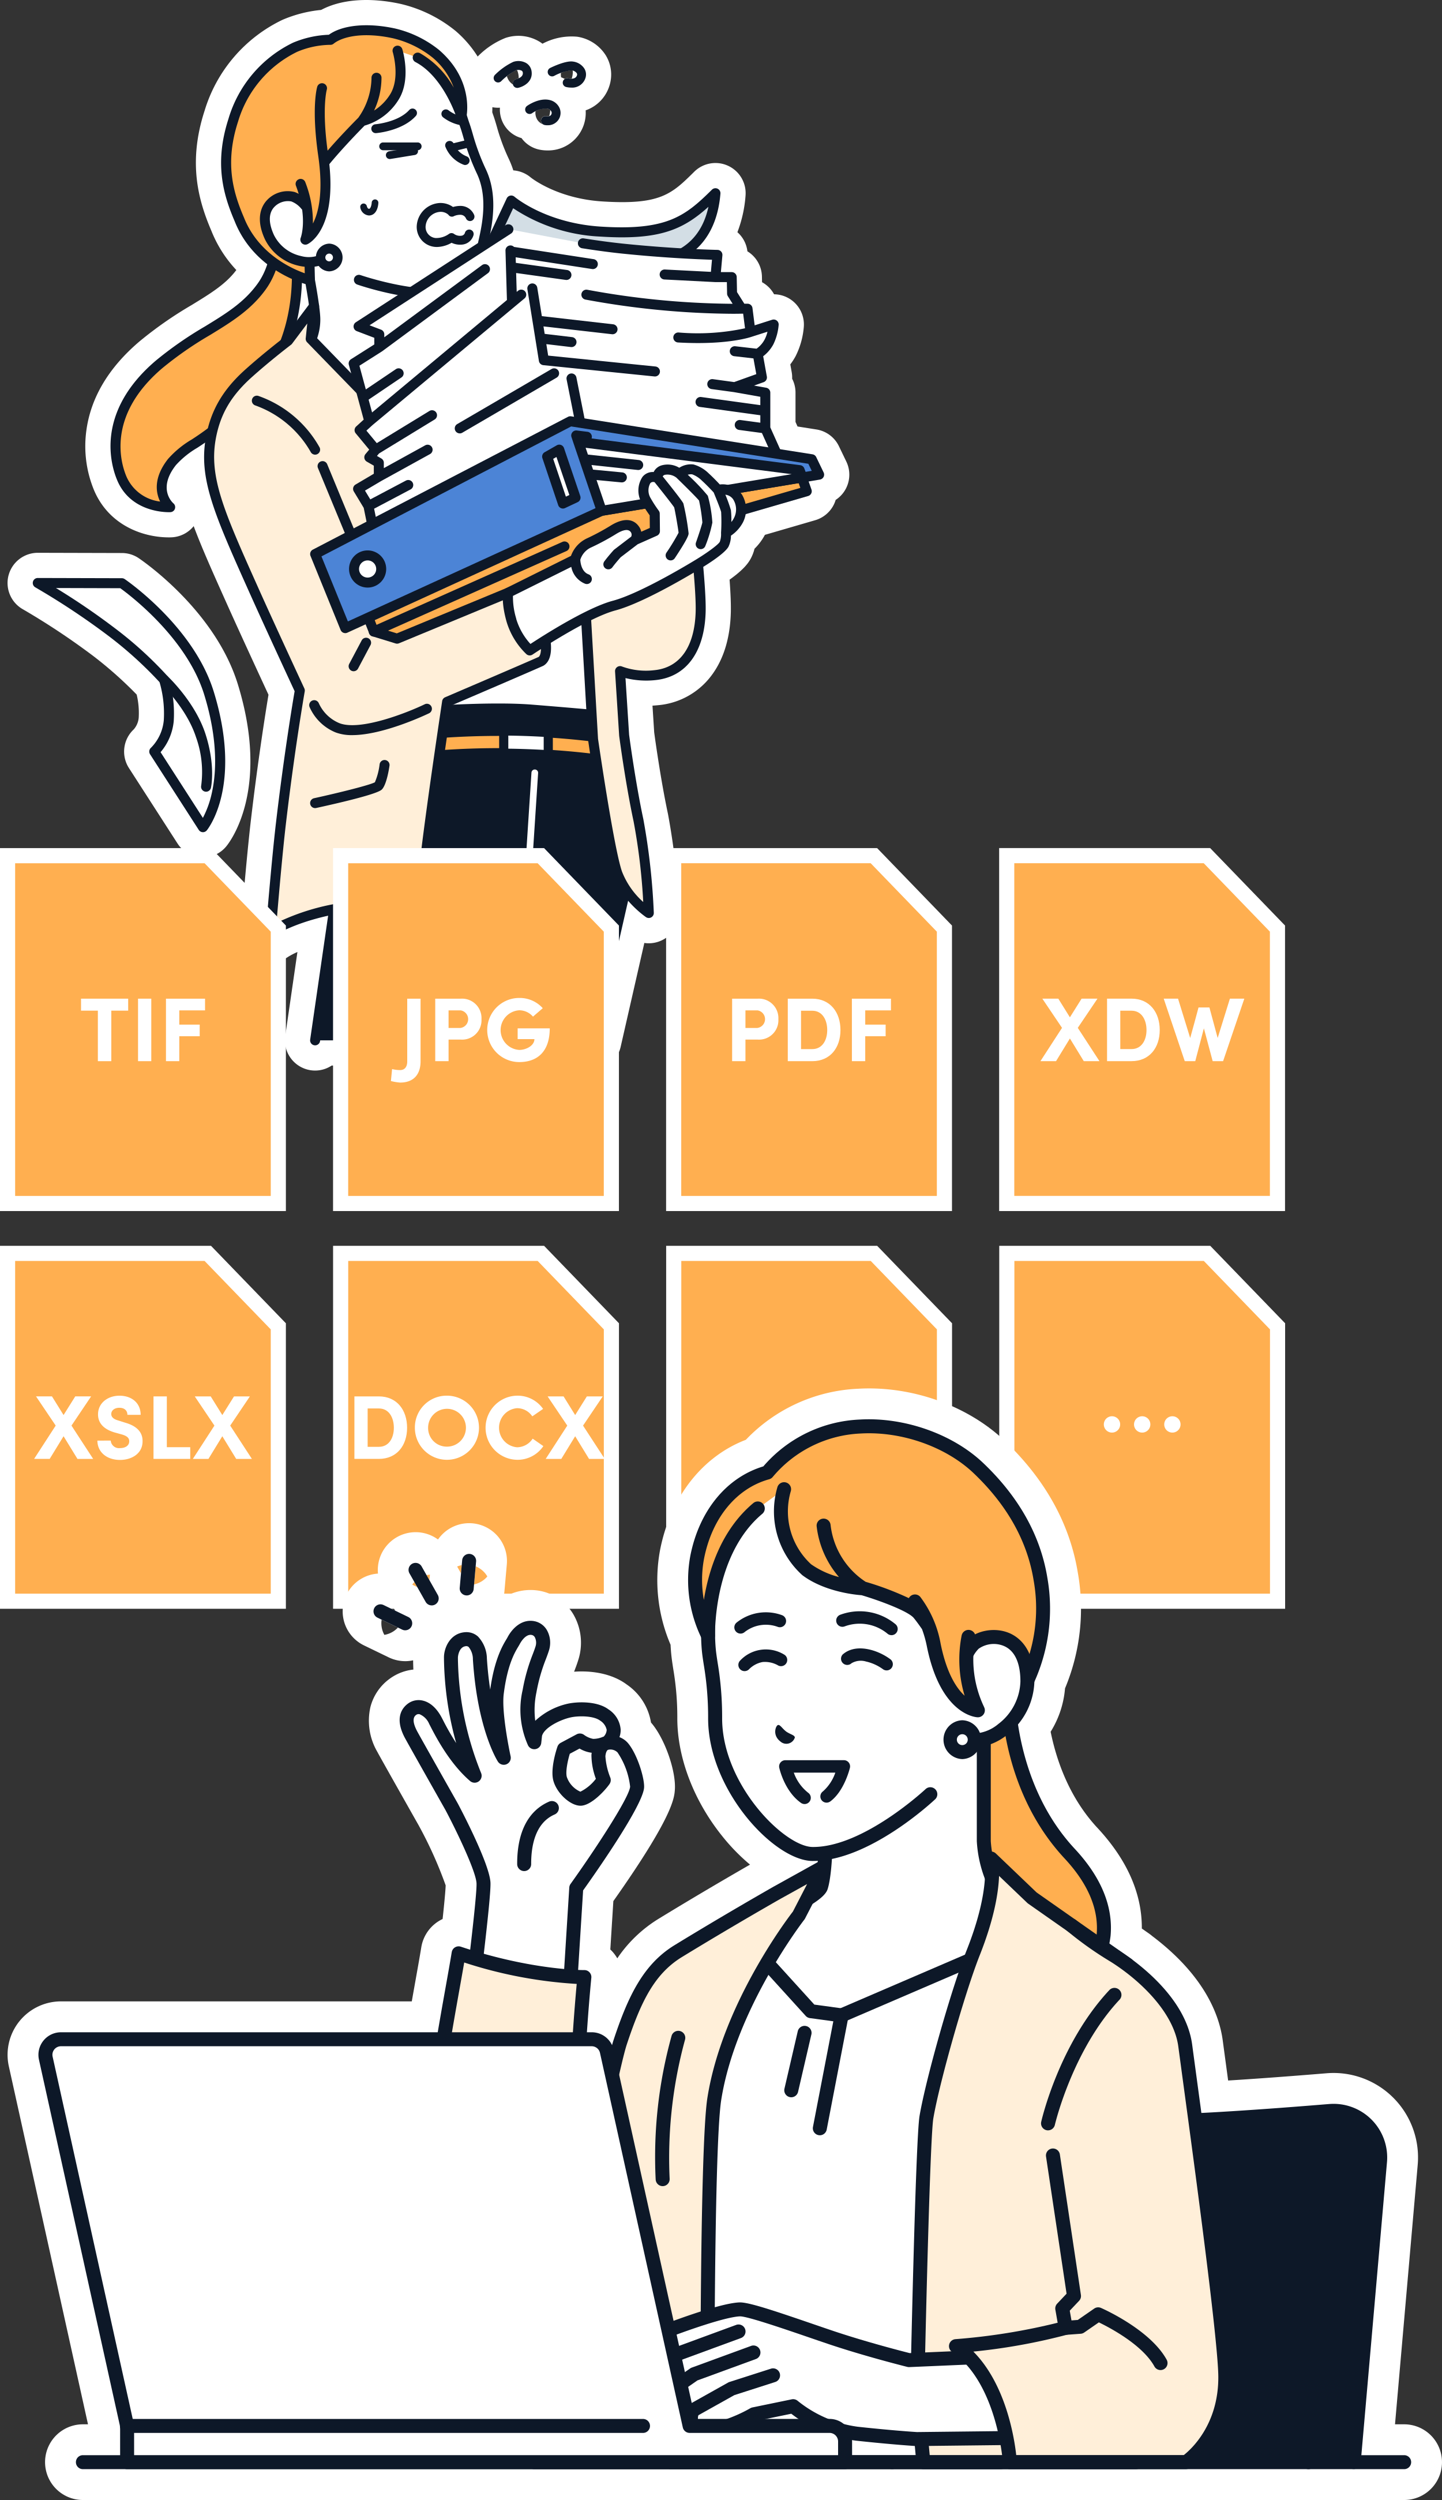 <svg xmlns="http://www.w3.org/2000/svg" xmlns:xlink="http://www.w3.org/1999/xlink" width="285.853" height="495.446" viewBox="0 0 285.853 495.446"><rect x="0" y="0" width="285.853" height="495.446" fill="#333333" stroke="none"/><defs><clipPath id="a"><rect width="166.86" height="212.155" fill="none"/></clipPath><clipPath id="b"><rect width="284.353" height="220.291" fill="none"/></clipPath></defs><g transform="translate(-1257.855 -297.554)"><g transform="translate(1259.355 297.554)"><g clip-path="url(#a)"><path d="M539.437,502.013v0a6,6,0,0,1,5.8-4.443l16.672.045a5.954,5.954,0,0,1,3.36,1.042c1.547,1.056,15.238,10.727,19.624,25,6.35,20.671-1.389,30.968-2.291,32.073a5.961,5.961,0,0,1-4.636,2.2c-.114,0-.227,0-.333-.009a6,6,0,0,1-4.7-2.734L563.279,540.2a6.023,6.023,0,0,1,.975-7.64,4.072,4.072,0,0,0,.978-2.3,15.791,15.791,0,0,0-.4-4.591,78.41,78.41,0,0,0-8.59-7.632,141.168,141.168,0,0,0-13.988-9.284,5.988,5.988,0,0,1-2.821-6.738m24.831,30.531.088-.078s-.035.027-.088.078" transform="translate(-539.235 -388.018)" fill="#fff"/><path d="M32.83,162.5c1.369-11.651,2.848-20.992,3.482-24.82-1.723-3.72-5.771-12.482-8.285-18.094l-.122-.272c-2.688-6-4.854-10.837-6.421-15.049a5.962,5.962,0,0,1-4.275,2.213h0c-.17.011-.391.017-.628.017-5.24,0-11.884-2.435-14.817-9.27A22.806,22.806,0,0,1,.189,85.468c.848-6.588,4.4-12.585,10.572-17.825a77.417,77.417,0,0,1,10.333-7.2c3.753-2.3,6.74-4.121,8.845-6.928a24.649,24.649,0,0,1-4.952-7.784c-2.556-5.973-4.7-13.471-1.337-23.8a29.379,29.379,0,0,1,15.431-18,25.627,25.627,0,0,1,7.67-1.963C50.684-.138,56.308-.581,62.5.773A26.974,26.974,0,0,1,73.379,6.112a22.158,22.158,0,0,1,4.4,5.095,15.962,15.962,0,0,1,5.541-3.7,8.122,8.122,0,0,1,6.737.764c.2.122.384.255.566.395a12.292,12.292,0,0,1,6.89-1.389,8.123,8.123,0,0,1,5.673,3.712,7.276,7.276,0,0,1,.7,6.036,7.489,7.489,0,0,1-4.7,4.842,7.447,7.447,0,0,1-7.58,7.945,7.789,7.789,0,0,1-1.672-.177,5.84,5.84,0,0,1-3.461-2.265,5.857,5.857,0,0,1-4.28-6.031,5.938,5.938,0,0,1-1.5-.093c0,.36-.008.693-.024.994.076.229.148.445.218.64.263.742.48,1.489.691,2.212A39.779,39.779,0,0,0,83.955,31.5a19.574,19.574,0,0,1,.89,2.266,6.036,6.036,0,0,1,3.452,1.4c.062.051,5.171,4.169,14.132,4.75,11.574.75,13.815-1.466,18.28-5.882a5.984,5.984,0,0,1,10.171,4.747,25.363,25.363,0,0,1-1.613,7.239,5.962,5.962,0,0,1,1.983,3.785,6,6,0,0,1,2.879,4.985l.023,1.137a6.026,6.026,0,0,1,2.384,2.393,5.984,5.984,0,0,1,5.9,6.384,15.665,15.665,0,0,1-1.641,5.9,12.535,12.535,0,0,1-1.042,1.612l.273,1.509a6.052,6.052,0,0,1,.092,1.33,5.976,5.976,0,0,1,.667,2.75V83.62l.4.9,3.744.589a5.986,5.986,0,0,1,4.458,3.312l1.47,3.048a5.975,5.975,0,0,1-2.109,7.6,5.913,5.913,0,0,1-.406,1.011,6.006,6.006,0,0,1-3.654,3.014l-9.969,2.9a11.118,11.118,0,0,1-2.059,2.751,8.318,8.318,0,0,1-.819,2.081c-.515.907-1.462,2.149-4.125,4.052.209,2.837.29,4.994.245,6.549-.144,4.993-1.4,9.136-3.741,12.314a14.763,14.763,0,0,1-10.673,6.011q-.57.059-1.114.088l.338,5.295c.174,1.3,1.3,9.459,2.731,16.165a135.239,135.239,0,0,1,2.183,19.412,5.993,5.993,0,0,1-6.867,6.16l-4.694,20.586a5.984,5.984,0,0,1-7.162,4.507,6.021,6.021,0,0,1-1.976-.839l-48.144.04a5.946,5.946,0,0,1-3.285.993,6.022,6.022,0,0,1-.859-.062,5.984,5.984,0,0,1-5.064-6.78l2.415-16.655a15.484,15.484,0,0,0-1.88.981,5.983,5.983,0,0,1-9.384-5.39c.011-.138,1.147-14.109,2.044-21.746M85.339,13.956a1.844,1.844,0,0,0-.249.1l.346,1.623a2.746,2.746,0,0,0,.481-.164,4.124,4.124,0,0,0-.318-1.624,2.068,2.068,0,0,0-.26.061m11.079-.013a5.741,5.741,0,0,0-2.137.52,2.746,2.746,0,0,0,.042.854c.244.1.481.206.711.325a.878.878,0,0,1,.688-.114,2.7,2.7,0,0,0,.69.072,4.121,4.121,0,0,0,.217-1.609,2.006,2.006,0,0,0-.211-.048M84.763,16.737l0,0a.884.884,0,0,1,.669-1.049h.005l-.347-1.622A9.177,9.177,0,0,0,83.578,15.1a2.749,2.749,0,0,0,1.185,1.634m4.723,6.781a2.2,2.2,0,0,0,1.209,1.1.882.882,0,0,1,.688-1.581,1.327,1.327,0,0,0,.571-.02,4.151,4.151,0,0,0,.209-1.218,1.247,1.247,0,0,0-.565-.276,3.958,3.958,0,0,0-2.353.516,2.566,2.566,0,0,0,.242,1.478Z" transform="translate(15.411 0)" fill="#fff"/><path d="M591.488,543.907a75.306,75.306,0,0,0-10.341-9.413,144.756,144.756,0,0,0-14.688-9.751l16.675.046s13.383,9.141,17.277,21.818c5.592,18.2-1.207,26.532-1.207,26.532l-9.656-14.991a9.754,9.754,0,0,0,2.879-6.119,23.359,23.359,0,0,0-.939-8.122" transform="translate(-560.475 -409.21)" fill="#fff"/><path d="M595.641,570.622a.99.99,0,0,0,.767-.364c.292-.357,7.069-8.953,1.387-27.45-3.951-12.862-17.107-21.965-17.665-22.346a.99.99,0,0,0-.556-.173l-16.676-.045h0a.991.991,0,0,0-.49,1.852,144.957,144.957,0,0,1,14.572,9.674,77.8,77.8,0,0,1,10.06,9.12,22.276,22.276,0,0,1,.841,7.535,8.887,8.887,0,0,1-2.543,5.468,1,1,0,0,0-.182,1.284l9.656,14.991a.99.99,0,0,0,.777.453l.056,0M579.254,522.27c1.81,1.3,13.187,9.855,16.647,21.12,2.8,9.109,2.364,15.6,1.507,19.434a19.548,19.548,0,0,1-1.778,4.961l-8.387-13.022a11.02,11.02,0,0,0,2.607-6.147,24.158,24.158,0,0,0-.981-8.519.98.98,0,0,0-.191-.342A75.647,75.647,0,0,0,578.19,530.2a137.842,137.842,0,0,0-11.686-7.967Zm7.727,18.43h0Z" transform="translate(-556.911 -405.701)" fill="#0d1828"/><path d="M583.024,630.476a.989.989,0,0,0,.965-.773c.039-.177.944-4.4-1.082-10.666s-7.318-11.275-7.542-11.485A.991.991,0,1,0,574.01,609c.051.048,5.151,4.888,7.012,10.649a20.41,20.41,0,0,1,1.033,9.628.992.992,0,0,0,.969,1.2" transform="translate(-543.674 -473.577)" fill="#0d1828"/><path d="M205.177,621.56h48.8l5.664,35.277-7.752,34-54.732.045,5.284-36.447Z" transform="translate(-136.184 -484.71)" fill="#0d1828"/><path d="M193.644,688.362a.991.991,0,0,0,.979-.849l5.284-36.447c0-.02.005-.04.007-.06l2.664-31.966h47.04l5.5,34.253-7.709,33.812a.991.991,0,0,0,1.932.441l7.752-34a.993.993,0,0,0,.012-.377l-5.664-35.277a.991.991,0,0,0-.978-.834h-48.8a.991.991,0,0,0-.987.908l-2.737,32.845-5.28,36.417a.991.991,0,0,0,.838,1.123.974.974,0,0,0,.143.01" transform="translate(-132.674 -481.2)" fill="#0d1828"/><path d="M280.837,720.65a.661.661,0,0,0,.658-.618l1.742-26.714a.66.66,0,1,0-1.318-.086l-1.742,26.714a.66.66,0,0,0,.616.7h.044" transform="translate(-178.065 -540.121)" fill="#fff"/><path d="M283.818,856.123a.661.661,0,0,0,.638-.492l4.4-16.648,3.841-4.385a.661.661,0,0,0-.994-.87l-3.943,4.5a.662.662,0,0,0-.142.267l-4.436,16.8a.661.661,0,0,0,.639.829" transform="translate(-188.339 -649.989)" fill="#fff"/><path d="M208.346,664.125a158.025,158.025,0,0,1,47.473,0q-.548-2.286-1.1-4.566a158.051,158.051,0,0,0-45.282,0q-.548,2.281-1.1,4.566" transform="translate(-134.831 -513.072)" fill="#ffaf50"/><path d="M252.311,661.6a.991.991,0,0,0,.963-1.222q-.548-2.285-1.1-4.566a.991.991,0,0,0-.821-.749,158.953,158.953,0,0,0-45.566,0,.991.991,0,0,0-.822.749q-.548,2.281-1.1,4.566a.991.991,0,0,0,1.112,1.21,156.865,156.865,0,0,1,47.176,0,1,1,0,0,0,.149.011m-23.737-3.776a158.968,158.968,0,0,0-22.432,1.592l.6-2.487a156.973,156.973,0,0,1,43.67,0l.6,2.487a158.962,158.962,0,0,0-22.432-1.592" transform="translate(-131.323 -509.56)" fill="#0d1828"/><path d="M271.038,662.349q4.417.031,8.829.309v-4.4q-4.411-.278-8.829-.309Z" transform="translate(-172.682 -513.085)" fill="#fff"/><path d="M276.657,660.354a.906.906,0,0,0,.906-.906v-4.4a.906.906,0,0,0-.849-.9c-2.941-.185-5.929-.29-8.88-.311a.92.92,0,0,0-.645.263.906.906,0,0,0-.268.643v4.4a.907.907,0,0,0,.9.906c2.914.02,5.867.124,8.779.307l.057,0m-8.829-1.215h0Zm7.923-3.241v2.588c-2.331-.132-4.684-.214-7.016-.244v-2.591c2.335.03,4.688.113,7.016.247" transform="translate(-169.472 -509.875)" fill="#0d1828"/><path d="M257.252,548.059l.881,21.234s-5.85-.552-14.845-1.272-24.557.587-24.557.587l19.056-15.852Z" transform="translate(-139.43 -427.392)" fill="#fff"/><path d="M254.624,566.775a.99.99,0,0,0,.99-1.032l-.881-21.234a.991.991,0,0,0-1.98.082l.834,20.1c-2.122-.194-7.092-.638-13.729-1.169s-16.6.014-21.623.356l16.676-13.873a.991.991,0,1,0-1.267-1.523l-19.057,15.852a.991.991,0,0,0,.717,1.749c.155-.013,15.585-1.292,24.4-.587,8.884.711,14.773,1.265,14.831,1.271.031,0,.062,0,.093,0" transform="translate(-135.922 -423.883)" fill="#0d1828"/><path d="M505.9,231.021c8.024-6.817,15.509-8.712,20.337-15.431,3.806-5.3,2.822-11.933,2.822-11.933l3.653,3.209s3.341,16.409-6.866,28.405c-8.937,10.5-14.568,11.512-17.4,15.107-4.343,5.52-.36,8.948-.36,8.948s-6.946.45-9.56-5.641c-.924-2.153-4.671-12.433,7.371-22.664" transform="translate(-475.854 -158.818)" fill="#ffaf50"/><path d="M504.333,256.811c.189,0,.3-.006.307-.007a.991.991,0,0,0,.582-1.74c-.325-.288-3.119-2.994.492-7.584a17.806,17.806,0,0,1,4.244-3.434A57.3,57.3,0,0,0,523.087,232.4c5.445-6.4,7.081-14.008,7.494-19.265a39.209,39.209,0,0,0-.412-9.979.991.991,0,0,0-1.942.395c.032.159,3.114,16.092-6.649,27.566A55.534,55.534,0,0,1,508.855,242.4a19.38,19.38,0,0,0-4.7,3.855c-2.923,3.714-2.438,6.668-1.572,8.446a8.347,8.347,0,0,1-6.659-4.918c-1.142-2.662-4.006-12.081,7.1-21.518a70.615,70.615,0,0,1,9.456-6.563c4.17-2.55,8.108-4.958,11.044-9.045,3.994-5.56,3.04-12.369,3-12.656a.991.991,0,0,0-1.96.291c.009.061.869,6.316-2.646,11.21-2.7,3.762-6.3,5.962-10.469,8.511a73.3,73.3,0,0,0-9.7,6.743c-12.142,10.316-8.918,20.833-7.64,23.81,2.528,5.892,8.771,6.246,10.228,6.246" transform="translate(-472.341 -155.307)" fill="#0d1828"/><path d="M316.22,214.466c-.031-3.975-3.626-20.566-3.626-20.566l13.924,8.077,13.344,5.054s.819,8.521,1.435,9.655,12.656,3.718,12.656,3.718l-9.59,15.722-25.389,2.348L309.4,226.08s6.876-4.906,6.823-11.614" transform="translate(-255.213 -151.209)" fill="#fff"/><path d="M315.465,235.956a.991.991,0,0,0,.783-1.6l-8.977-11.618c1.906-1.593,6.475-6.017,6.429-11.793-.025-3.19-2.2-13.909-3.184-18.582l11.994,6.957a1,1,0,0,0,.146.07l12.769,4.836c.253,2.537.886,8.306,1.491,9.419.249.46.591,1.089,7.184,2.771,1.805.461,3.6.876,4.774,1.142L340.008,232.1a.991.991,0,0,0,1.692,1.032l9.59-15.722a.991.991,0,0,0-.638-1.485c-5.085-1.092-11.016-2.645-12.032-3.316a74.284,74.284,0,0,1-1.281-9.183.991.991,0,0,0-.635-.832l-13.268-5.025-13.854-8.036a.991.991,0,0,0-1.465,1.067c.036.165,3.574,16.536,3.6,20.365.048,6.1-6.344,10.754-6.408,10.8a.992.992,0,0,0-.208,1.412l9.577,12.395a.989.989,0,0,0,.785.385" transform="translate(-251.703 -147.699)" fill="#0d1828"/><path d="M333.7,40.836c4.267-2.733,12.946-6.427,17.907-4.483,10.477,4.107,11.945,12.238,13.446,16.452a62.6,62.6,0,0,0,3.285,9.152c2.014,4.318,1.423,9.194.473,13.4C367.762,80,367.3,83.983,365.164,85c-6.9,3.3-21.122-1.621-21.122-1.621l-10.475-5.944-2.8-6s-1.784-3.826-3.64-7.9c-2.755-6.045-4.511-15.608,6.57-22.706" transform="translate(-274.395 -27.925)" fill="#fff"/><path d="M355.345,83.628a15.753,15.753,0,0,0,6.7-1.235c2.227-1.066,2.884-4.187,3.715-8.138.149-.706.3-1.436.47-2.181.912-4.04,1.675-9.287-.542-14.04a44.656,44.656,0,0,1-2.645-7.123c-.2-.686-.388-1.333-.6-1.941-.163-.457-.328-.972-.5-1.517-1.409-4.378-3.768-11.706-13.514-15.526-5.311-2.082-14.155,1.593-18.8,4.571-12.023,7.7-9.507,18.312-6.937,23.951,1.836,4.03,3.626,7.868,3.644,7.907l2.8,6a.991.991,0,1,0,1.8-.837l-2.8-6c-.018-.038-1.8-3.869-3.636-7.89-2.814-6.175-4.022-14.912,6.2-21.461,4.449-2.85,12.669-6.1,17.011-4.395,8.872,3.477,10.966,9.983,12.351,14.288.18.56.35,1.089.523,1.573.2.554.369,1.146.569,1.832a46.356,46.356,0,0,0,2.751,7.406c1.963,4.21,1.247,9.034.4,12.766-.172.76-.327,1.5-.477,2.21-.69,3.281-1.286,6.115-2.631,6.759-6.449,3.087-20.233-1.616-20.371-1.664a.991.991,0,1,0-.648,1.873c.44.152,8.237,2.813,15.178,2.813" transform="translate(-270.845 -24.421)" fill="#0d1828"/><path d="M390.055,102.507c.024,0,.048,0,.071,0,.213-.017,5.252-.454,7.9-3.423a.881.881,0,0,0-1.314-1.173c-2.177,2.439-6.685,2.836-6.731,2.84a.881.881,0,0,0,.07,1.758" transform="translate(-317.077 -76.123)" fill="#0d1828"/><path d="M388.957,134.876a.782.782,0,0,0,.125-.01l4.86-.794a.771.771,0,0,0-.248-1.521l-4.86.794a.771.771,0,0,0,.124,1.531" transform="translate(-313.196 -103.359)" fill="#0d1828"/><path d="M347.994,101.7a.881.881,0,0,0,.108-1.755,6.5,6.5,0,0,1-2.942-1.223.881.881,0,1,0-1.146,1.338,8.228,8.228,0,0,0,3.87,1.633.889.889,0,0,0,.11.007" transform="translate(-257.688 -76.818)" fill="#0d1828"/><path d="M345.813,131.519a.881.881,0,0,0,.314-1.7,4.6,4.6,0,0,1-2.575-2.492.881.881,0,0,0-1.668.566,6.307,6.307,0,0,0,3.617,3.573.879.879,0,0,0,.313.058" transform="translate(-255.096 -98.823)" fill="#0d1828"/><path d="M362.218,30.565a18.4,18.4,0,0,1,7-1.468c2.085-1.712,6.665-2.576,12.635-1.272a20.793,20.793,0,0,1,8.243,4.023c6.609,5.7,5.091,12.419,5.091,12.419s-2.655-8.533-8.7-11.664l-3.966-1.37s1.719,5.53-.671,9.263a10.58,10.58,0,0,1-6.361,4.7s-9.036,9.086-9.613,11.486c-.616,2.56.356,5.914-1.066,5.677l.34,14.355s-10.175-2.356-14.007-12.054c-2.087-4.861-4-10.987-1.178-19.669a23.462,23.462,0,0,1,12.255-14.423" transform="translate(-305.212 -21.207)" fill="#ffaf50"/><path d="M473.855,176.572a5.689,5.689,0,0,1,2.424,1.768l4.751,9.826c-3.514,2.895-9.8.8-11.83-3.547-3.185-6.831,2.665-8.785,4.654-8.048" transform="translate(-417.27 -137.582)" fill="#fff"/><path d="M473.536,186.982a7.177,7.177,0,0,0,4.609-1.561.991.991,0,0,0-1.26-1.53,5.709,5.709,0,0,1-4.935.926,7.86,7.86,0,0,1-5.367-4.127c-1.124-2.411-1.117-4.338.021-5.573a3.732,3.732,0,0,1,3.391-1.128,4.759,4.759,0,0,1,1.97,1.426.991.991,0,0,0,1.6-1.169,6.715,6.715,0,0,0-2.881-2.115,5.627,5.627,0,0,0-5.537,1.642c-.986,1.069-2.343,3.5-.36,7.753a9.878,9.878,0,0,0,6.725,5.222,9.172,9.172,0,0,0,2.024.232" transform="translate(-413.754 -134.072)" fill="#0d1828"/><path d="M474.727,79.96a6.1,6.1,0,0,1,.135-.6Z" transform="translate(-412.522 -61.886)" fill="#ffaf50"/><path d="M475.751,82.093c-.257,1.391-.7,5.293.366,12.714,2.042,14.189-3.541,16.7-3.541,16.7s1.639-4.161-.94-11.045Z" transform="translate(-413.546 -64.018)" fill="#ffaf50"/><path d="M386,129.766h6.85a.771.771,0,1,0,0-1.541H386a.771.771,0,0,0,0,1.541" transform="translate(-311.578 -99.994)" fill="#0d1828"/><path d="M340.074,128.034a.77.77,0,0,0,.183-.022l3.082-.75a.771.771,0,0,0-.365-1.5l-3.082.75a.771.771,0,0,0,.182,1.519" transform="translate(-251.772 -98.058)" fill="#0d1828"/><path d="M400.161,67.52a.99.99,0,0,1,1.275.58,21.667,21.667,0,0,1,1.511,8.206c1.108-2.152,2.1-6.163,1.062-13.373-1.4-9.708-.247-13.59-.2-13.75a.991.991,0,0,1,1.895.58c-.01.035-1,3.508.155,12.1,2.382-2.764,5.175-5.608,6.088-6.527a13.907,13.907,0,0,0,2.617-7.921.991.991,0,1,1,1.982,0,15.485,15.485,0,0,1-1.472,6.5,10.157,10.157,0,0,0,3.145-3.149c2.1-3.288.579-8.37.559-8.436a.991.991,0,0,1,1.893-.587c.076.244,1.826,6.017-.782,10.092a11.735,11.735,0,0,1-6.692,5.061c-2.26,2.283-5.08,5.316-6.993,7.645,1.372,13.121-4.105,15.752-4.349,15.862a.991.991,0,0,1-1.328-1.267c.015-.038,1.472-3.882-.946-10.335a.991.991,0,0,1,.58-1.275" transform="translate(-342.419 -32.004)" fill="#0d1828"/><path d="M345.5,41.183a24.446,24.446,0,0,1,12.781-15.015A20.065,20.065,0,0,1,365.3,24.6h.073c2.7-1.955,7.691-2.434,13.166-1.237a21.849,21.849,0,0,1,8.68,4.241c6.979,6.024,5.477,13.09,5.41,13.388a.991.991,0,0,1-1.912.077c-.025-.081-2.612-8.179-8.207-11.079a.991.991,0,0,1,.911-1.759,17.778,17.778,0,0,1,6.716,6.855,14.026,14.026,0,0,0-4.212-5.981,19.94,19.94,0,0,0-7.808-3.805c-6.117-1.336-10.176-.259-11.794,1.07a.989.989,0,0,1-.7.223,17.392,17.392,0,0,0-6.511,1.378A22.49,22.49,0,0,0,347.383,41.8c-2.651,8.151-1.016,13.935,1.147,18.972l.011.027c2.81,7.112,9.325,10.1,12.062,11.066l-.048-2.028a10.833,10.833,0,0,0,1.976-.255l.086,3.613a.991.991,0,0,1-1.214.989c-.436-.1-10.718-2.586-14.7-12.642-2.313-5.39-4.057-11.586-1.2-20.354" transform="translate(-301.689 -17.709)" fill="#0d1828"/><path d="M425.716,182.681a1.737,1.737,0,0,0,.332-.033c1.431-.276,1.551-2.241,1.56-2.464a.66.66,0,0,0-1.32-.055c-.022.475-.219,1.17-.491,1.222-.339.065-.476-.522-.482-.547a.661.661,0,0,0-1.292.273,1.876,1.876,0,0,0,1.693,1.6" transform="translate(-354.102 -139.977)" fill="#0d1828"/><path d="M341.515,191.442a6.056,6.056,0,0,0,2.9-.834,3.93,3.93,0,0,0,2.026.364,2.58,2.58,0,0,0,2.313-1.847.881.881,0,1,0-1.7-.459.821.821,0,0,1-.752.55,2.025,2.025,0,0,1-1.346-.326.864.864,0,0,0-1.082-.021,4.325,4.325,0,0,1-2.668.793,2.193,2.193,0,0,1-1.922-2.488,3.086,3.086,0,0,1,2.778-2.688,2.251,2.251,0,0,1,1.724.567.831.831,0,0,0,1.142.253h0a3.116,3.116,0,0,1,1.268-.245h.011a1.191,1.191,0,0,1,1.055.7.875.875,0,0,0,1.147.474.886.886,0,0,0,.477-1.155,2.932,2.932,0,0,0-2.678-1.781h-.028a5.3,5.3,0,0,0-1.48.216,4.257,4.257,0,0,0-2.638-.791,4.827,4.827,0,0,0-4.529,4.262,3.966,3.966,0,0,0,3.464,4.425,4.414,4.414,0,0,0,.521.031" transform="translate(-256.398 -142.494)" fill="#0d1828"/><path d="M460.271,225.525a1.761,1.761,0,1,0,1.76-1.763,1.761,1.761,0,0,0-1.76,1.763" transform="translate(-398.271 -174.496)" fill="#fff"/><path d="M458.522,224.766h0a2.752,2.752,0,0,0,0-5.5h0a2.752,2.752,0,0,0,0,5.5m0-3.523a.771.771,0,0,1,0,1.541h0a.77.77,0,0,1-.77-.77h0a.77.77,0,0,1,.77-.771Z" transform="translate(-394.761 -170.987)" fill="#0d1828"/><path d="M154.61,275.483l-5.164,6.869s-4.048,3.073-7.848,6.483a21.483,21.483,0,0,0-7.437,12.674c-1.5,8.024,1.73,15.167,8.581,30.465,3.227,7.2,9.032,19.706,9.032,19.706s-1.957,11.105-3.748,26.351c-.9,7.638-2.022,21.528-2.022,21.528s4.7-3.392,15.135-4.958,14.352,0,15.656-10.829,4.175-29.846,4.175-29.846,16.445-7.04,18.61-8.028c1.708-1.021.7-5.154.7-5.154l8.168-4.593L209.9,361.33s3.131,21.724,4.795,26.518,6.263,7.926,6.263,7.926a133.4,133.4,0,0,0-2.055-18.4c-1.627-7.6-2.838-16.831-2.838-16.831l-.813-12.723a14.608,14.608,0,0,0,6.933.8c4.905-.506,8.808-4.263,9.047-12.546.142-4.909-1.353-17.267-1.353-17.267l-63.026-13.887.676-8.962-13.6-13.993Z" transform="translate(-93.841 -214.83)" fill="#ffefd9"/><path d="M142.5,397.039a.991.991,0,0,0,.58-.188c.044-.031,4.678-3.278,14.7-4.781,1.636-.245,3.131-.415,4.45-.566,7.225-.822,10.852-1.234,12.043-11.125,1.165-9.668,3.611-26.079,4.089-29.271,2.836-1.214,16.161-6.924,18.123-7.82a.973.973,0,0,0,.1-.051c1.814-1.084,1.568-4.014,1.309-5.5l6.154-3.461,1.362,23.595c0,.028,0,.056.008.084.128.891,3.164,21.873,4.84,26.7,1.751,5.047,6.442,8.285,6.641,8.42a.991.991,0,0,0,1.547-.858,132.55,132.55,0,0,0-2.076-18.565c-1.552-7.248-2.74-16.113-2.82-16.72l-.717-11.235a17.123,17.123,0,0,0,5.953.4c6.085-.627,9.706-5.549,9.936-13.5.142-4.927-1.3-16.907-1.36-17.415a.991.991,0,0,0-.77-.849l-62.186-13.7.611-8.1a.991.991,0,0,0-.278-.765L151.462,278.1l.632-6.026a.991.991,0,0,0-1.777-.7l-5.082,6.76c-.68.521-4.363,3.366-7.8,6.45-4.384,3.935-6.774,8.015-7.749,13.229-1.549,8.28,1.609,15.331,8.528,30.778l.123.274c2.925,6.531,8.028,17.54,8.908,19.436-.327,1.9-2.093,12.393-3.7,26.1-.889,7.568-2.014,21.424-2.026,21.564a.99.99,0,0,0,.987,1.071m53.1-55.524c-2.367,1.072-18.362,7.92-18.525,7.99a.99.99,0,0,0-.59.763c-.029.19-2.888,19.155-4.179,29.875-1,8.336-3.159,8.581-10.3,9.393-1.336.152-2.849.324-4.521.575a44.576,44.576,0,0,0-13.843,4.119c.341-4.07,1.173-13.735,1.861-19.594,1.767-15.039,3.721-26.184,3.74-26.295a.99.99,0,0,0-.077-.589c-.058-.125-5.84-12.577-9.027-19.693l-.122-.274c-6.745-15.059-9.823-21.933-8.389-29.6.9-4.822,3.032-8.446,7.125-12.119,3.724-3.342,7.745-6.4,7.785-6.431a.987.987,0,0,0,.193-.194l3.014-4.008-.307,2.929a.99.99,0,0,0,.275.794l13.29,13.673-.643,8.517a.991.991,0,0,0,.775,1.042l62.337,13.735c.31,2.672,1.383,12.306,1.265,16.423-.2,6.951-3.1,11.067-8.158,11.588a13.863,13.863,0,0,1-6.428-.72.993.993,0,0,0-1.392.968l.813,12.723c0,.022,0,.044.006.066.012.092,1.235,9.359,2.851,16.909a121.154,121.154,0,0,1,1.915,16,15.727,15.727,0,0,1-4.218-6.058c-1.579-4.553-4.588-25.22-4.744-26.293l-1.451-25.136a.991.991,0,0,0-1.475-.807l-8.168,4.593a.991.991,0,0,0-.477,1.1c.332,1.377.441,3.58-.213,4.046" transform="translate(-90.34 -211.32)" fill="#0d1828"/><path d="M414.924,693.552a1,1,0,0,0,.213-.023c12.129-2.656,12.843-3.465,13.077-3.731.862-.976,1.332-3.815,1.456-4.661a.991.991,0,0,0-1.961-.286,12.854,12.854,0,0,1-.939,3.582c-.946.533-6.809,2.011-12.057,3.161a.991.991,0,0,0,.211,1.959" transform="translate(-353.956 -533.405)" fill="#0d1828"/><path d="M290.61,60.289a.883.883,0,0,0,.184-.02c1.06-.226,2.98-1.207,2.659-3.3a2.257,2.257,0,0,0-1.045-1.6,3.148,3.148,0,0,0-2.6-.235,13.024,13.024,0,0,0-3.615,2.573.881.881,0,0,0,1.216,1.274,11.824,11.824,0,0,1,2.924-2.165,1.454,1.454,0,0,1,1.146.048.488.488,0,0,1,.236.371c.147.956-1.144,1.276-1.291,1.309a.881.881,0,0,0,.188,1.741" transform="translate(-189.58 -42.864)" fill="#0d1828"/><path d="M241.715,60.486a2.757,2.757,0,0,0,2.833-1.875,2.256,2.256,0,0,0-.214-1.9,3.146,3.146,0,0,0-2.22-1.38c-1.419-.235-4.054,1.018-4.568,1.271a.881.881,0,0,0,.779,1.58,9.374,9.374,0,0,1,3.5-1.113,1.454,1.454,0,0,1,1,.558.489.489,0,0,1,.044.438c-.3.921-1.6.626-1.742.589a.881.881,0,0,0-.441,1.705,4.139,4.139,0,0,0,1.025.126" transform="translate(-129.998 -43.127)" fill="#0d1828"/><path d="M264.405,94.675a2.5,2.5,0,0,0,2.373-1.415,2.429,2.429,0,0,0-.03-2.119,2.846,2.846,0,0,0-1.989-1.485c-2.023-.43-4.177,1.028-4.415,1.2a.881.881,0,0,0,1.011,1.442,4.794,4.794,0,0,1,3.037-.914,1.115,1.115,0,0,1,.779.549.651.651,0,0,1,.008.59c-.236.509-.925.389-1,.374a.881.881,0,0,0-.37,1.722,2.825,2.825,0,0,0,.6.06" transform="translate(-157.385 -69.854)" fill="#0d1828"/><path d="M489.021,367.8a.991.991,0,0,0,.883-1.439,22.389,22.389,0,0,0-12.151-10.207.991.991,0,0,0-.622,1.881,20.638,20.638,0,0,1,11.005,9.222.991.991,0,0,0,.885.543" transform="translate(-428.052 -277.698)" fill="#0d1828"/><path d="M450.666,430.672a.991.991,0,0,0,.915-1.37L445.9,415.568a.991.991,0,0,0-1.831.757l5.681,13.734a.991.991,0,0,0,.916.612" transform="translate(-382.55 -323.594)" fill="#0d1828"/><path d="M384.281,637.1c6.21,0,14.82-4.129,15.252-4.338a.991.991,0,0,0-.863-1.784c-3.3,1.6-12.767,5.38-16.936,3.75a7.709,7.709,0,0,1-4.073-3.942.991.991,0,0,0-1.849.712,9.6,9.6,0,0,0,5.2,5.075,9.042,9.042,0,0,0,3.27.526" transform="translate(-315.96 -491.416)" fill="#0d1828"/><path d="M109.826,425.433l14.743-.929,1.37,3.881-16.831,4.893-9.785,1.745-54.6,22.588-4.607-1.416-1.828-4.622L81.82,431.94Z" transform="translate(32.492 -331.04)" fill="#ffaf50"/><path d="M41.213,455.091a.988.988,0,0,0,.379-.075l54.5-22.547,9.68-1.726a1.027,1.027,0,0,0,.1-.024l16.831-4.893a.99.99,0,0,0,.658-1.281L122,420.664a.988.988,0,0,0-1-.659l-14.743.929a.991.991,0,0,0,.125,1.978l14-.882.771,2.187L105.374,428.8l-9.733,1.736a1,1,0,0,0-.2.06L41.163,453.049l-3.811-1.172-1.305-3.3,42.673-19.243a.991.991,0,0,0-.814-1.806L34.37,447.159a.99.99,0,0,0-.514,1.268l1.828,4.622a.99.99,0,0,0,.63.583l4.607,1.416a.988.988,0,0,0,.291.044" transform="translate(36 -327.53)" fill="#0d1828"/><path d="M141.961,181.5c13.222.858,17.232-2.019,22.875-7.6-1.2,14.5-13.749,13.718-13.749,13.718l-11.057-1.452-14.874-2.4-4.648-.215,3.845-8.207s6.259,5.415,17.607,6.151" transform="translate(-24.508 -135.612)" fill="#d3dee5"/><path d="M147.921,185.107a15.319,15.319,0,0,0,6.519-1.531c3.229-1.589,7.217-5.151,7.874-13.1a.991.991,0,0,0-1.684-.786c-5.3,5.244-8.944,8.169-22.114,7.315-10.89-.706-16.963-5.86-17.023-5.912a.991.991,0,0,0-1.546.329l-3.845,8.207a.991.991,0,0,0,.852,1.41l4.648.214a.991.991,0,1,0,.091-1.979l-3.168-.146,2.7-5.756a33.943,33.943,0,0,0,17.166,5.61c1.592.1,3.056.155,4.408.155,8.58,0,12.712-2.065,17.138-6.053-.9,4.154-3.038,7.081-6.368,8.719a13.18,13.18,0,0,1-5.9,1.323l-11.018-1.447a.991.991,0,0,0-.258,1.965l11.057,1.452.067.006c.026,0,.168.01.4.01" transform="translate(-20.999 -132.103)" fill="#0d1828"/><path d="M68.263,229.668v-2.544l-4.11-1.566L93.9,206.281l14.7,2.791c2.663.419,5.44.8,8.1,1.074,10.519,1.076,18.592,1.223,18.592,1.223l-.391,4.4h3.229l.065,3.262,1.892,3h1.174l.587,4.6,4.6-1.468a9.826,9.826,0,0,1-.929,3.449,5.893,5.893,0,0,1-2.244,2.371l.846,4.671-5.4,1.936,6.067,1.076v7.094l2.74,6.1-6.556,2.989L72.862,268.222h-5.31l-1.442-7.078-2.055-3.4,4.11-2.432v-2.735l-1.886-1.089,1.272-1.517-3.2-3.865,1.931-1.761L63.175,232.9Z" transform="translate(5.426 -160.864)" fill="#fff"/><path d="M240.432,346.9a.992.992,0,0,0,.973-1.184l-1.745-8.8a.991.991,0,0,0-1.944.386l1.745,8.8a.991.991,0,0,0,.971.8" transform="translate(-126.898 -262.116)" fill="#0d1828"/><path d="M262.332,344.451a.986.986,0,0,0,.5-.135l18.69-10.911a.991.991,0,1,0-1-1.711L261.832,342.6a.991.991,0,0,0,.5,1.847" transform="translate(-172.692 -258.559)" fill="#0d1828"/><path d="M195.9,271.576a.991.991,0,0,1-.1,1.977.981.981,0,0,1-.1-.005l-22.023-2.236a.991.991,0,0,1-.878-.828l-2.283-14.222a.991.991,0,0,1,1.957-.314l.907,5.649,14.112,1.613a.991.991,0,1,1-.225,1.969l-13.561-1.55.238,1.481,5.434.644a.991.991,0,0,1-.115,1.975,1.009,1.009,0,0,1-.118-.007l-4.874-.578.365,2.273Z" transform="translate(-67.469 -198.945)" fill="#0d1828"/><path d="M59.134,228.551l4.629-2.937V224.3l-3.472-1.322a.991.991,0,0,1-.186-1.757L89.852,201.94A.991.991,0,0,1,90.93,203.6L62.821,221.818l2.285.87a.991.991,0,0,1,.638.926v.581l19.389-14.313a.991.991,0,0,1,1.177,1.594L65.342,226.955l-.023.014c-.012.008-.023.018-.035.025l-4.472,2.838,1.274,4.7,5.929-4.005a.991.991,0,1,1,1.109,1.642l-6.49,4.385.688,2.537,26.733-22.278-.288-9.8a.987.987,0,0,1,1.689-.726l15.781,2.425a.991.991,0,0,1-.149,1.97,1.022,1.022,0,0,1-.152-.012l-15.147-2.328.032,1.106,10.155,1.415a.991.991,0,1,1-.273,1.963l-9.822-1.368.11,3.743.245-.2a.991.991,0,1,1,1.268,1.522L63.421,241.584,62.2,242.693l2.053,2.478,10.464-6.387a.991.991,0,0,1,1.032,1.691L64.7,247.224l-.41.488.863.5a.991.991,0,0,1,.5.858v1.058l8.218-4.531a.991.991,0,0,1,.957,1.735l-9.676,5.335-3.235,1.914,1.054,1.742,7.075-3.738a.991.991,0,0,1,.926,1.752l-7.246,3.828,1.132,5.558h4.4l67.9-13.326,5.554-2.532-2.111-4.7-4.543-.611a.991.991,0,0,1,.264-1.964l3.965.534v-1.477L128.321,238a.991.991,0,1,1,.27-1.963l11.693,1.607v-1.654l-5.231-.928-4.4-.6a.991.991,0,1,1,.269-1.963l4.179.573,4.385-1.571-.565-3.121-3.826-.438a.991.991,0,0,1,.225-1.969l4.22.483a5.249,5.249,0,0,0,1.6-1.821,6.535,6.535,0,0,0,.563-1.542l-3.045.972c-.353.125-3.787,1.275-10.727,1.275-1.2,0-2.515-.035-3.933-.115a.991.991,0,1,1,.113-1.978,44.569,44.569,0,0,0,13.14-.835l-.369-2.893h-.288c-.113,0-.726.02-1.768.02a165,165,0,0,1-29.17-2.809.991.991,0,1,1,.365-1.947,162.894,162.894,0,0,0,28.776,2.775l-.947-1.5a.992.992,0,0,1-.153-.509l-.046-2.291h-2.309l-10.091-.517a.991.991,0,0,1,.1-1.979l9.137.468.214-2.4c-2.538-.079-9.362-.355-17.613-1.2-2.446-.25-5.191-.614-8.158-1.081a.991.991,0,0,1,.308-1.957c2.932.462,5.64.821,8.051,1.068,10.353,1.059,18.429,1.217,18.509,1.218a.991.991,0,0,1,.969,1.078l-.3,3.325h2.146a.99.99,0,0,1,.991.971l.06,2.986,1.453,2.305h.628a.991.991,0,0,1,.983.865l.436,3.419,3.466-1.106a.991.991,0,0,1,1.29,1.011,10.786,10.786,0,0,1-1.047,3.855,7.347,7.347,0,0,1-2.022,2.366l.729,4.027a.991.991,0,0,1-.641,1.109l-1.894.679,2.4.425a.991.991,0,0,1,.818.976v6.882l2.653,5.908a.991.991,0,0,1-.493,1.307l-6.556,2.989a.977.977,0,0,1-.22.071L69.543,265.685a.991.991,0,0,1-.191.018h-5.31a.991.991,0,0,1-.971-.793L61.664,258,59.7,254.749a.991.991,0,0,1,.343-1.366l3.624-2.144v-1.6l-1.39-.8a.991.991,0,0,1-.264-1.495l.742-.884-2.676-3.229a.991.991,0,0,1,.1-1.364l1.484-1.354-2.947-10.865a.991.991,0,0,1,.425-1.1" transform="translate(8.936 -157.354)" fill="#0d1828"/><path d="M125.6,386.7l1.47,3.049-43.1,7.167-50.842,23.25-5.969-14.678,50.59-26.323Z" transform="translate(33.805 -295.688)" fill="#4c84d6"/><path d="M29.624,417.652a.992.992,0,0,0,.412-.09l50.722-23.2,42.97-7.145a.991.991,0,0,0,.73-1.408l-1.47-3.049a.991.991,0,0,0-.738-.548L74.4,374.681a.991.991,0,0,0-.612.1L23.2,401.1a.991.991,0,0,0-.461,1.252l5.969,14.678a.992.992,0,0,0,.918.618M122.1,385.483l-41.8,6.95a.988.988,0,0,0-.249.076l-49.9,22.82-5.24-12.885,49.5-25.756,47.015,7.4Z" transform="translate(37.314 -292.178)" fill="#0d1828"/><path d="M248.906,404.725l3.229,9.508-2.5,1.174-3.131-9.312Z" transform="translate(-139.549 -315.617)" fill="#fff"/><path d="M246.13,412.89a.992.992,0,0,0,.422-.094l2.5-1.174a.991.991,0,0,0,.516-1.215l-3.229-9.508a.99.99,0,0,0-1.43-.542l-2.4,1.37a.991.991,0,0,0-.448,1.176l3.132,9.312a.991.991,0,0,0,.939.675m1.272-2.685-.688.324-2.517-7.486.647-.37Z" transform="translate(-136.039 -312.108)" fill="#0d1828"/><path d="M421.467,502.622a2.691,2.691,0,1,0,2.691-2.691,2.691,2.691,0,0,0-2.691,2.691" transform="translate(-352.783 -389.86)" fill="#fff"/><path d="M420.648,502.794a3.682,3.682,0,1,0-3.682-3.682,3.686,3.686,0,0,0,3.682,3.682m0-5.382a1.7,1.7,0,1,1-1.7,1.7,1.7,1.7,0,0,1,1.7-1.7" transform="translate(-349.273 -386.351)" fill="#0d1828"/><path d="M86.133,403.275l-43.869-5.617,4.637,13.68,39.775-6.614Z" transform="translate(70.879 -310.106)" fill="#fff"/><path d="M37.987,387.83a.99.99,0,0,1,.887-.357l2.112.257a.991.991,0,0,1,.864,1.1.979.979,0,0,1-.052.214l41.37,5.3a.991.991,0,0,1,.8.635l.543,1.449a.991.991,0,0,1-.765,1.325l-39.775,6.614a.976.976,0,0,1-.163.014.991.991,0,0,1-.938-.673l-1.017-3-1.444-4.26h0l-2.177-6.423-.418-1.253a.991.991,0,0,1,.173-.94m6.49,14.444,36.988-6.15-40.845-5.23.457,1.348,10.073,1.081a.991.991,0,0,1-.1,1.976,1.02,1.02,0,0,1-.107-.006l-9.16-.983.31.913,5.808.554a.991.991,0,0,1-.093,1.977c-.031,0-.063,0-.1,0l-4.923-.469Z" transform="translate(73.971 -302.157)" fill="#0d1828"/><path d="M252.861,506.175a.986.986,0,0,0,.4-.086l37.81-16.868a.991.991,0,0,0-.807-1.81l-37.81,16.868a.991.991,0,0,0,.4,1.9" transform="translate(-180.255 -380.029)" fill="#0d1828"/><path d="M431.6,580.742a.991.991,0,0,0,.876-.526l2.461-4.636a.991.991,0,1,0-1.75-.929l-2.461,4.636a.991.991,0,0,0,.874,1.456" transform="translate(-363 -447.719)" fill="#0d1828"/><path d="M97.471,446.855s-.4,1.781.627,5.446a13.783,13.783,0,0,0,3.648,5.994s10.86-7.319,16.732-8.885,16.614-8.195,16.614-8.195,4.464-2.681,5.183-3.948a5.458,5.458,0,0,0,.377-2.261,6.986,6.986,0,0,0,2.44-2.466,4.682,4.682,0,0,0-.14-4.649c-1.17-1.961-3.91-1.447-3.91-1.447s-1.317-1.441-2.483-2.5a6.07,6.07,0,0,0-2.483-1.52,3.407,3.407,0,0,0-2.637.869s-1.712-1.3-3.288-.719a1.424,1.424,0,0,0-1.062,1.576,1.869,1.869,0,0,0-2.226.377,3.888,3.888,0,0,0-.1,3.973,26.339,26.339,0,0,0,1.744,2.7l.037,3.46-3.924,1.742a1.968,1.968,0,0,0-.067-2.131c-.233-.31-1.156-1.764-4.213.1a46.336,46.336,0,0,1-4.776,2.581,4.849,4.849,0,0,0-2.808,3.288Z" transform="translate(1.775 -329.399)" fill="#fff"/><path d="M92.993,443.129a.992.992,0,0,1,.526-.67l12.884-6.41a6.1,6.1,0,0,1,3.208-3.487,45.284,45.284,0,0,0,4.7-2.538c3.246-1.982,4.84-.775,5.5.121l.019.026a2.735,2.735,0,0,1,.5,1.1l1.7-.754-.027-2.5a23.694,23.694,0,0,1-1.646-2.592,4.865,4.865,0,0,1,.231-5.043,2.587,2.587,0,0,1,2.2-.944,2.546,2.546,0,0,1,1.5-1.3,4.456,4.456,0,0,1,3.58.452,4.275,4.275,0,0,1,2.815-.655,6.962,6.962,0,0,1,3.023,1.769c.834.758,1.728,1.689,2.2,2.2a4.6,4.6,0,0,1,4.373,1.977,5.656,5.656,0,0,1,.181,5.589,7.312,7.312,0,0,1-2.344,2.572,5.219,5.219,0,0,1-.5,2.211c-.787,1.386-4.436,3.648-5.525,4.3-.444.274-10.935,6.724-16.879,8.309-5.642,1.5-16.326,8.676-16.433,8.749a.991.991,0,0,1-1.212-.081,14.714,14.714,0,0,1-3.943-6.467c-1.064-3.8-.687-5.723-.64-5.93m45.6-18.238a2.181,2.181,0,0,0-1.582-.969,27.83,27.83,0,0,1,1.1,3.053,15.208,15.208,0,0,1,.085,2.356,3.517,3.517,0,0,0,.492-.73,3.71,3.71,0,0,0-.1-3.71M95.541,448.524a12.863,12.863,0,0,0,2.827,4.983c2.511-1.649,11.175-7.186,16.343-8.564,5.662-1.51,16.243-8.015,16.359-8.087,2.04-1.225,4.467-2.946,4.831-3.588a4.418,4.418,0,0,0,.249-1.735c0-.018,0-.036,0-.054s0-.017,0-.026a35.445,35.445,0,0,0,.019-4.087c-.083-.411-.808-2.267-1.485-3.888-.339-.366-1.378-1.471-2.3-2.31a5.44,5.44,0,0,0-1.943-1.271,2.13,2.13,0,0,0-.893.079,40.57,40.57,0,0,1,3.98,4.164,26.281,26.281,0,0,1,.9,5.309,25.461,25.461,0,0,1-1.372,4.586.991.991,0,1,1-1.869-.658c.56-1.592,1.192-3.533,1.259-3.959a34.29,34.29,0,0,0-.66-4.329c-.371-.48-2.53-2.644-4.491-4.544a2.888,2.888,0,0,0-2.307-.552.678.678,0,0,0-.4.312c3.875,4.822,4.037,5.228,4.1,5.382a51.4,51.4,0,0,1,1.028,5.878c0,.286,0,.82-2.734,4.942a.991.991,0,0,1-1.651-1.1,41.927,41.927,0,0,0,2.4-3.945c-.081-.808-.7-4.38-.875-5.024-.316-.495-2.154-2.842-3.874-4.981a.769.769,0,0,0-.854.189,2.955,2.955,0,0,0,.026,2.9,24.55,24.55,0,0,0,1.655,2.557.993.993,0,0,1,.19.573l.037,3.46a.992.992,0,0,1-.589.916l-3.817,1.694-3.374,2.576c-.226.253-1.042,1.178-1.627,1.966a.991.991,0,1,1-1.59-1.181c.739-1,1.763-2.132,1.807-2.18a1,1,0,0,1,.134-.124l3.359-2.564a.9.9,0,0,0-.075-.885l-.032-.042c-.459-.623-1.426-.49-2.873.394a47.4,47.4,0,0,1-4.855,2.624,3.987,3.987,0,0,0-2.254,2.49c.016.4.169,2.334,1.622,2.888a.991.991,0,1,1-.706,1.851,4.513,4.513,0,0,1-2.705-3.327l-11.559,5.751a14.457,14.457,0,0,0,.656,4.532" transform="translate(5.286 -325.89)" fill="#0d1828"/></g></g><g transform="translate(2649.11 716.122)"><path d="M0,.006v68.93H53.672V14.46L39.694.006Z" transform="translate(-1389.755 -249)" fill="#ffaf50"/><path d="M-1.5-1.494H40.33L55.172,13.853V70.436H-1.5Zm40.558,3H1.5v65.93H52.172V15.066Z" transform="translate(-1389.755 -249)" fill="#fff"/><path d="M14.562,28.346h9.347v2.373H20.565V40.731H17.9V30.719H14.562Z" transform="translate(-1389.755 -249)" fill="#fff"/><rect width="2.624" height="12.385" transform="translate(-1363.89 -220.655)" fill="#fff"/><path d="M31.4,28.346h7.747v2.319H34.043v2.823h4.045v2.3H34.043v4.943H31.4Z" transform="translate(-1389.755 -249)" fill="#fff"/><path d="M66.022.006v68.93h53.671V14.46L105.715.006Z" transform="translate(-1389.755 -249)" fill="#ffaf50"/><path d="M64.522-1.494h41.829l14.842,15.347V70.436H64.522Zm40.557,3H67.522v65.93h50.671V15.066Z" transform="translate(-1389.755 -249)" fill="#fff"/><path d="M76.225,42.295a6.4,6.4,0,0,0,1.582.2c1.024,0,1.42-.772,1.42-1.708V28.346H81.87V40.784c0,2.266-1.1,4.189-4.063,4.189a10.459,10.459,0,0,1-1.815-.306Z" transform="translate(-1389.755 -249)" fill="#fff"/><path d="M84.779,28.346h5.087a3.852,3.852,0,0,1,4.08,4.062,3.83,3.83,0,0,1-4.08,4.045H87.422V40.73H84.779Zm2.643,2.319v3.487H89.74a1.759,1.759,0,0,0,.073-3.487Z" transform="translate(-1389.755 -249)" fill="#fff"/><path d="M104.155,31.905a3.6,3.6,0,0,0-2.715-1.259,3.935,3.935,0,0,0,0,7.856c1.33,0,2.984-.827,3-2.139h-3.325v-2.14h6.362c0,4.638-2.479,6.687-6.039,6.687a6.354,6.354,0,0,1,0-12.708,6.131,6.131,0,0,1,4.656,2.031Z" transform="translate(-1389.755 -249)" fill="#fff"/><path d="M171.737.005H132.044V68.936h53.671V14.459Z" transform="translate(-1389.755 -249)" fill="#ffaf50"/><path d="M130.544-1.495h41.829l14.842,15.347V70.436H130.544Zm40.557,3H133.544V67.436h50.671V15.066Z" transform="translate(-1389.755 -249)" fill="#fff"/><path d="M143.632,28.346h5.087a3.852,3.852,0,0,1,4.08,4.062,3.831,3.831,0,0,1-4.08,4.045h-2.445V40.73h-2.642Zm2.642,2.319v3.487h2.319a1.759,1.759,0,0,0,.072-3.487Z" transform="translate(-1389.755 -249)" fill="#fff"/><path d="M154.666,40.731V28.346h4.853c3.559,0,5.59,2.7,5.59,6.22,0,3.5-2.031,6.165-5.59,6.165Zm2.624-2.391h2.229c1.977,0,2.965-1.743,2.965-3.774,0-2.049-.988-3.83-2.965-3.83H157.29Z" transform="translate(-1389.755 -249)" fill="#fff"/><path d="M167.371,28.346h7.747v2.319h-5.1v2.823h4.045v2.3h-4.045v4.943h-2.642Z" transform="translate(-1389.755 -249)" fill="#fff"/><path d="M237.758,0H198.065V68.931h53.671V14.454Z" transform="translate(-1389.755 -249)" fill="#ffaf50"/><path d="M196.565-1.5h41.829l14.842,15.347V70.431H196.565Zm40.557,3H199.565V67.431h50.671V15.061Z" transform="translate(-1389.755 -249)" fill="#fff"/><path d="M212.152,34.129l4.3,6.6h-3.109l-2.751-4.494-2.75,4.494h-3.092l4.278-6.6-3.9-5.788h3.163l2.3,3.7,2.319-3.7h3.145Z" transform="translate(-1389.755 -249)" fill="#fff"/><path d="M217.955,40.726V28.341h4.853c3.559,0,5.59,2.7,5.59,6.219,0,3.5-2.031,6.166-5.59,6.166Zm2.624-2.391h2.229c1.978,0,2.966-1.744,2.966-3.775,0-2.049-.988-3.829-2.966-3.829h-2.229Z" transform="translate(-1389.755 -249)" fill="#fff"/><path d="M242.308,28.341h2.858L240.96,40.726h-2.067l-1.743-6.507-1.708,6.507h-2.085l-4.17-12.385h2.84l2.408,7.8c.558-1.959,1.115-4.063,1.654-6.058h2.157l1.636,6.058Z" transform="translate(-1389.755 -249)" fill="#fff"/><path d="M39.693,78.824H0v68.931H53.671V93.278Z" transform="translate(-1389.755 -249)" fill="#ffaf50"/><path d="M-1.5,77.324H40.329L55.171,92.672v56.584H-1.5Zm40.557,3H1.5v65.931H52.171V93.885Z" transform="translate(-1389.755 -249)" fill="#fff"/><path d="M12.668,112.953l4.3,6.6H13.855L11.1,115.057l-2.75,4.493H5.262l4.279-6.6-3.9-5.788H8.8l2.3,3.7,2.319-3.7h3.145Z" transform="translate(-1389.755 -249)" fill="#fff"/><path d="M20.448,115.919a1.644,1.644,0,0,0,1.852,1.492c1.06,0,1.8-.5,1.815-1.312.018-.557-.234-1.042-1.492-1.4l-1.492-.414c-2.732-.844-3.2-2.444-3.2-3.558,0-2.211,1.888-3.7,4.261-3.7,2.39,0,4.188,1.419,4.188,3.793H23.756c0-.828-.558-1.4-1.6-1.4-.917,0-1.6.5-1.6,1.24,0,.324.126.917,1.33,1.259l1.474.467c3,.863,3.433,2.553,3.4,3.739-.036,2.462-2.265,3.631-4.457,3.631-2.7,0-4.494-1.6-4.494-3.829Z" transform="translate(-1389.755 -249)" fill="#fff"/><path d="M28.93,107.165h2.642v10.066H36.21v2.319H28.93Z" transform="translate(-1389.755 -249)" fill="#fff"/><path d="M44.134,112.953l4.3,6.6H45.321l-2.751-4.493-2.75,4.493H36.729l4.279-6.6-3.9-5.788h3.163l2.3,3.7,2.319-3.7h3.145Z" transform="translate(-1389.755 -249)" fill="#fff"/><path d="M105.721,78.824H66.028v68.931H119.7V93.278Z" transform="translate(-1389.755 -249)" fill="#ffaf50"/><path d="M64.528,77.324h41.829L121.2,92.672v56.584H64.528Zm40.557,3H67.528v65.931H118.2V93.885Z" transform="translate(-1389.755 -249)" fill="#fff"/><path d="M68.756,119.55V107.165h4.853c3.559,0,5.59,2.7,5.59,6.22,0,3.5-2.031,6.165-5.59,6.165Zm2.624-2.391h2.229c1.978,0,2.966-1.743,2.966-3.774,0-2.049-.988-3.83-2.966-3.83H71.38Z" transform="translate(-1389.755 -249)" fill="#fff"/><path d="M87.015,107.021a6.355,6.355,0,1,1-6.273,6.364,6.291,6.291,0,0,1,6.273-6.364m0,10.1a3.749,3.749,0,1,0-3.649-3.738,3.686,3.686,0,0,0,3.649,3.738" transform="translate(-1389.755 -249)" fill="#fff"/><path d="M106.209,117.015A6.151,6.151,0,0,1,101,119.729a6.355,6.355,0,0,1,0-12.708,6.161,6.161,0,0,1,5.159,2.624l-2.139,1.474A3.635,3.635,0,0,0,101,109.5a3.886,3.886,0,0,0,0,7.747,3.73,3.73,0,0,0,3.092-1.707Z" transform="translate(-1389.755 -249)" fill="#fff"/><path d="M114.079,112.953l4.3,6.6h-3.109l-2.751-4.493-2.75,4.493h-3.092l4.278-6.6-3.9-5.788h3.163l2.3,3.7,2.319-3.7h3.145Z" transform="translate(-1389.755 -249)" fill="#fff"/><path d="M171.749,78.824H132.056v68.931h53.671V93.278Z" transform="translate(-1389.755 -249)" fill="#ffaf50"/><path d="M130.556,77.324h41.829l14.842,15.347v56.584H130.556Zm40.557,3H133.556v65.931h50.671V93.885Z" transform="translate(-1389.755 -249)" fill="#fff"/><path d="M154.525,112.72a1.618,1.618,0,1,1-1.618-1.618,1.611,1.611,0,0,1,1.618,1.618m5.986,0a1.618,1.618,0,1,1-1.619-1.618,1.611,1.611,0,0,1,1.619,1.618m5.985,0a1.618,1.618,0,1,1-1.617-1.618,1.611,1.611,0,0,1,1.617,1.618" transform="translate(-1389.755 -249)" fill="#fff"/><path d="M237.777,78.824H198.084v68.931h53.671V93.278Z" transform="translate(-1389.755 -249)" fill="#ffaf50"/><path d="M196.584,77.324h41.829l14.842,15.347v56.584H196.584Zm40.557,3H199.584v65.931h50.671V93.885Z" transform="translate(-1389.755 -249)" fill="#fff"/><path d="M220.553,112.72a1.618,1.618,0,1,1-1.617-1.618,1.61,1.61,0,0,1,1.617,1.618m5.986,0a1.618,1.618,0,1,1-1.618-1.618,1.611,1.611,0,0,1,1.618,1.618m5.986,0a1.618,1.618,0,1,1-1.618-1.618,1.612,1.612,0,0,1,1.618,1.618" transform="translate(-1389.755 -249)" fill="#fff"/></g><g transform="translate(1259.355 572.708)"><g clip-path="url(#b)"><path d="M276.851,205.287h-1.814l4.5-51.42a16.745,16.745,0,0,0-18.056-18.15c-7.358.606-13.9,1.088-19.522,1.438q-.06-.445-.119-.878l-.028-.21c-.366-2.7-.681-5.026-.921-6.829-.689-5.165-3.683-12.937-14-20.728-.185-.159-.375-.307-.574-.447l-1.47-1.03c.049-6.914-2.908-13.618-8.81-19.957-5.536-5.945-8.091-13.267-9.265-19.037a19.235,19.235,0,0,0,2.852-8.6,40.857,40.857,0,0,0,2.536-22.93c-1.59-9.695-6.476-18.493-14.523-26.15-7.307-6.955-18.407-10.9-28.974-10.3a32.717,32.717,0,0,0-22.312,10.121c-8.614,3.306-14.9,11.292-16.979,21.714a32.545,32.545,0,0,0,2.056,18.9c.038.737.085,1.33.125,1.755.1,1.071.267,2.134.426,3.164a56.385,56.385,0,0,1,.787,9.67c0,7.747,3.216,16.218,8.826,23.241a39.48,39.48,0,0,0,5.586,5.746c-3.211,1.845-10.427,6.027-18.116,10.731a26.782,26.782,0,0,0-8.195,7.842,7.515,7.515,0,0,0-.988-1.356q-.19-.207-.393-.4l.6-9.587c11.8-16.709,12.072-20.425,12.191-22.035.265-3.577-1.843-9.768-4.422-12.99q-.15-.187-.308-.367a11.314,11.314,0,0,0-4.775-7.51c-3.013-2.256-7.1-2.807-10.466-2.558l.115-.305c.237-.625.481-1.272.7-1.982a11.2,11.2,0,0,0-.943-9.052,9.847,9.847,0,0,0-6.507-4.656A10.213,10.213,0,0,0,98.28,41.48a7.655,7.655,0,0,0,.206-1.18l.481-5.423a7.5,7.5,0,0,0-13.639-4.938,7.5,7.5,0,0,0-11.9,6.755,7.5,7.5,0,0,0-2.768,14.233l4.9,2.372a7.547,7.547,0,0,0,3.268.75,7.4,7.4,0,0,0,1.566-.168c.007.57.022,1.181.049,1.835a9.638,9.638,0,0,0-4.62,1.765,9.993,9.993,0,0,0-3.879,5.6A12.225,12.225,0,0,0,73.289,72c.509.974,6.79,12.082,8.158,14.5a81.42,81.42,0,0,1,5.4,11.986c-.019.543-.12,2.158-.606,6.662a7.521,7.521,0,0,0-4.225,5.59c-.279,1.717-.68,3.957-1.148,6.581q-.349,1.953-.738,4.153H10.586A10.584,10.584,0,0,0,.253,134.347l15.691,70.94H14.934a7.5,7.5,0,0,0,0,15H276.851a7.5,7.5,0,0,0,0-15M76.08,42.709l.756,1.334-1.464-.709a4.764,4.764,0,0,1,.708-.625m4.567-4.344.57,1-.992-.48a4.771,4.771,0,0,1,.423-.524m9.241-1.722L89.124,35.3a4.669,4.669,0,0,1,.909-.288ZM83.628,38l-.566-1a4.869,4.869,0,0,1,.663-.094Zm11.012-1.4a4.671,4.671,0,0,1,.464.665,4.66,4.66,0,0,1-.578.576,4.768,4.768,0,0,1-2.048.994l.317-3.577A4.749,4.749,0,0,1,94.639,36.6M74.692,48.839a4.747,4.747,0,0,1-.539-3.013l3.23,1.563a4.741,4.741,0,0,1-2.691,1.45" transform="translate(0 0)" fill="#fff"/><path d="M262.557,120.662a1.386,1.386,0,0,1-1.208-.7l-3.189-5.627a1.387,1.387,0,1,1,2.413-1.367l3.189,5.627a1.387,1.387,0,0,1-1.205,2.071" transform="translate(-178.476 -77.665)" fill="#0d1828"/><path d="M292.216,114.714c-.041,0-.083,0-.124-.006a1.387,1.387,0,0,1-1.259-1.5l.481-5.423a1.387,1.387,0,1,1,2.762.245l-.481,5.423a1.387,1.387,0,0,1-1.38,1.264" transform="translate(-201.201 -73.691)" fill="#0d1828"/><path d="M241.667,143.987a1.384,1.384,0,0,1-.6-.139l-4.9-2.372a1.387,1.387,0,0,1,1.208-2.5l4.9,2.372a1.387,1.387,0,0,1-.605,2.635" transform="translate(-162.842 -96.053)" fill="#0d1828"/><path d="M296.476,176.738s3.2-2.659-.625-5.52c-1.713-1.282-5.1-1.269-6.942-.869s-6.142,2.091-6.756,4.775l-.164,1.5a15.963,15.963,0,0,1-.946-10.1,46.514,46.514,0,0,1,2.5-8.406c.587-1.869-.173-3.784-1.773-4.106-2.011-.406-3.383,1.561-3.872,2.5s-2.451,3.373-3.337,10.362c-.525,4.139,1.385,12.847,1.385,12.847s-3.869-5.989-4.739-19.589c-.119-1.856-.9-4.063-2.857-3.918-2.224.163-2.9,2.568-2.88,3.685a64.059,64.059,0,0,0,4.7,23.372c-4.281-3.679-7.049-9.535-7.782-10.9-1.55-2.893-3.5-3.08-4.6-2.288-1.2.868-1.607,2.415-.274,4.967.476.91,8.091,14.373,8.091,14.373s6.173,11.629,6.318,15.116-3.406,30.687-3.406,30.687l19.621,4.839,2.164-34.546s11.8-16.469,12.063-19.986a16.15,16.15,0,0,0-2.8-7.747,3.369,3.369,0,0,0-3.1-1.04m-5.252,11.08c-1.236.086-3.54-1.9-4.109-3.919s.773-5.938.773-5.938l3.143-1.679a5.814,5.814,0,0,0,2.561,1.063,6.5,6.5,0,0,0,2.5-.493s-1.19.294-1.387,2.418c-.152,1.641,1.057,4.853,1.057,4.853-1.031,1.483-3.3,3.612-4.54,3.7" transform="translate(-177.582 -106.513)" fill="#fff"/><path d="M285.025,238.329a1.38,1.38,0,0,1-.332-.04l-19.622-4.839a1.387,1.387,0,0,1-1.043-1.526c.983-7.533,3.51-27.687,3.4-30.45-.1-2.307-3.818-10.115-6.149-14.508-.424-.75-7.626-13.485-8.1-14.4-2.059-3.939-.451-5.909.691-6.733a3.544,3.544,0,0,1,2.913-.568c1.009.233,2.473,1,3.72,3.326.073.136.166.316.277.532a49.574,49.574,0,0,0,2.614,4.56,65.247,65.247,0,0,1-2.419-16.659l0-.217c-.044-1.984,1.219-4.88,4.166-5.1a3.426,3.426,0,0,1,2.556.84,6.455,6.455,0,0,1,1.786,4.372c.145,2.269.377,4.321.659,6.163.831-6.025,2.483-8.77,3.2-9.961.09-.15.166-.273.219-.375.982-1.88,2.908-3.71,5.375-3.213a3.674,3.674,0,0,1,2.449,1.774,5.088,5.088,0,0,1,.373,4.108c-.17.541-.373,1.079-.59,1.649a34.279,34.279,0,0,0-1.871,6.6,16.93,16.93,0,0,0-.228,5.6,13.928,13.928,0,0,1,6.437-3.383c2.05-.445,5.891-.516,8.068,1.114A5.221,5.221,0,0,1,296,171a4.184,4.184,0,0,1-.243,1.506,4.151,4.151,0,0,1,1.786,1.292c1.858,2.321,3.224,7,3.1,8.716-.266,3.591-9.639,16.937-12.087,20.367l-2.139,34.15a1.387,1.387,0,0,1-1.384,1.3m-18.087-7.275,16.807,4.145,2.06-32.889a1.388,1.388,0,0,1,.257-.721c4.807-6.708,11.648-17.123,11.807-19.281a15.148,15.148,0,0,0-2.5-6.778,1.986,1.986,0,0,0-1.741-.547l-.075.013-.032.014-.109.045c-.079.061-.364.339-.446,1.228a13.756,13.756,0,0,0,.974,4.237,1.386,1.386,0,0,1-.159,1.28c-.893,1.285-3.54,4.149-5.585,4.288-2.019.136-4.813-2.347-5.538-4.927-.666-2.371.645-6.32.8-6.763a1.385,1.385,0,0,1,.659-.774l3.143-1.679a1.387,1.387,0,0,1,1.478.108,4.419,4.419,0,0,0,1.809.793,4.968,4.968,0,0,0,1.765-.336,2.093,2.093,0,0,1,.317-.115,2.068,2.068,0,0,0,.594-1.337,2.866,2.866,0,0,0-1.321-1.844c-1.275-.954-4.2-.975-5.817-.624-2.056.447-5.227,2-5.682,3.663l-.154,1.408a1.387,1.387,0,0,1-2.654.394,17.3,17.3,0,0,1-1.035-10.9,36.761,36.761,0,0,1,2-7.071c.21-.554.391-1.033.537-1.5a2.392,2.392,0,0,0-.115-1.865.912.912,0,0,0-.609-.466c-1.266-.254-2.26,1.569-2.369,1.778-.074.141-.176.313-.3.521-.7,1.163-2.156,3.584-2.89,9.374-.488,3.853,1.346,12.29,1.364,12.375a1.387,1.387,0,0,1-2.519,1.05c-.166-.257-4.076-6.451-4.958-20.253a3.862,3.862,0,0,0-.84-2.458.659.659,0,0,0-.53-.166c-1.358.1-1.6,1.917-1.6,2.271l0,.252a62.911,62.911,0,0,0,4.6,22.629,1.387,1.387,0,0,1-2.188,1.574c-4.074-3.5-6.813-8.809-7.844-10.807-.1-.2-.189-.367-.257-.494a3.569,3.569,0,0,0-1.9-1.933.791.791,0,0,0-.666.114c-.274.2-1.11.8.144,3.2.367.7,5.438,9.683,8.068,14.333l.018.032c.647,1.219,6.325,12.014,6.479,15.708.132,3.17-2.558,24.276-3.257,29.695m21.094-47.735h0Zm-2.113-7.515c-.428,1.421-.877,3.572-.587,4.605a4.946,4.946,0,0,0,2.686,2.909,8.8,8.8,0,0,0,3.072-2.551,13.741,13.741,0,0,1-.882-4.741c.013-.146.031-.287.052-.422a6.294,6.294,0,0,1-2.406-.834Z" transform="translate(-174.464 -103.398)" fill="#0d1828"/><path d="M329.191,279.245a1.386,1.386,0,0,1-1.387-1.381c-.025-6.276,2.15-10.553,6.29-12.366a1.387,1.387,0,1,1,1.113,2.54c-3.852,1.688-4.644,6.269-4.63,9.815a1.387,1.387,0,0,1-1.381,1.392Z" transform="translate(-226.782 -183.596)" fill="#0d1828"/><path d="M275.324,363.265c-1.229,7.55-4.52,23.819-6.337,41.03-2.119,17.141,8.908,22.323,14.718,22.281,8.094-.059,14.2-7.065,14.2-7.065l.664-22.5c.2-14.285,1.679-29.044,1.679-29.044s-10.372.151-24.925-4.706" transform="translate(-185.907 -251.315)" fill="#ffefd9"/><path d="M280.528,424.851a16.014,16.014,0,0,1-11.559-5.448c-2.7-3.031-5.665-8.682-4.465-18.39,1.392-13.189,3.675-25.973,5.185-34.433.468-2.621.872-4.885,1.159-6.65a1.387,1.387,0,0,1,1.808-1.093c14.127,4.716,24.367,4.636,24.467,4.635a1.358,1.358,0,0,1,1.041.449,1.388,1.388,0,0,1,.358,1.076c-.015.147-1.478,14.867-1.672,28.925a1.387,1.387,0,0,1-2.773-.039c.16-11.557,1.169-23.549,1.545-27.671a88.288,88.288,0,0,1-22.3-4.244c-.254,1.479-.56,3.195-.9,5.1-1.5,8.421-3.776,21.146-5.16,34.261-.852,6.893.457,12.5,3.781,16.231a13.355,13.355,0,0,0,9.489,4.518h.059c7.352-.054,13.11-6.526,13.167-6.591a1.387,1.387,0,0,1,2.089,1.824c-.266.305-6.617,7.478-15.236,7.541h-.081" transform="translate(-182.8 -248.202)" fill="#0d1828"/><path d="M655.7,464.436c-10.988.906-27.56,2.134-36.61,2.134-9.233,0-24.818-1.279-34.742-2.189a9.243,9.243,0,0,0-10.052,8.4l-5.358,61.249h91.517l5.212-59.575a9.244,9.244,0,0,0-9.966-10.02" transform="translate(-393.602 -321.242)" fill="#0d1828"/><path d="M565.824,532.305q-.061,0-.122-.006a1.387,1.387,0,0,1-1.261-1.5l5.358-61.249a10.63,10.63,0,0,1,11.56-9.66c8.889.815,25.207,2.182,34.615,2.182,8.814,0,24.712-1.158,36.5-2.13a10.63,10.63,0,0,1,11.462,11.523l-5.212,59.576a1.387,1.387,0,0,1-2.763-.242l5.211-59.575A7.856,7.856,0,0,0,652.7,462.7c-11.836.976-27.815,2.139-36.724,2.139-9.043,0-23.953-1.193-34.868-2.195a7.856,7.856,0,0,0-8.544,7.14L567.2,531.04a1.387,1.387,0,0,1-1.38,1.266" transform="translate(-390.489 -318.129)" fill="#0d1828"/><path d="M833.661,601.488c-.04,0-.081,0-.122-.006a1.387,1.387,0,0,1-1.261-1.5l3.4-38.871a1.387,1.387,0,1,1,2.763.242l-3.4,38.871a1.387,1.387,0,0,1-1.38,1.266" transform="translate(-575.784 -387.312)" fill="#0d1828"/><path d="M623.928,187.63h-8.7l1.612,66.359s13.214,1.083,18.939-3.231c4.362-3.287,13.508-14.672.387-28.763-13.356-14.345-12.243-34.365-12.243-34.365" transform="translate(-425.631 -129.807)" fill="#ffaf50"/><path d="M617.4,252.389c-2.125,0-3.6-.115-3.782-.13a1.387,1.387,0,0,1,.226-2.764c.127.01,12.758.988,17.992-2.956a17.244,17.244,0,0,0,6.576-11.647c.438-4.986-1.705-10.054-6.37-15.063C620.388,207.31,619.411,190.882,619.4,185.9h-7.282a1.387,1.387,0,1,1,0-2.773h8.7a1.387,1.387,0,0,1,1.384,1.464c-.01.194-.907,19.618,11.872,33.343,5.223,5.609,7.612,11.395,7.1,17.2a20.145,20.145,0,0,1-7.67,13.62c-4.133,3.115-11.585,3.636-16.1,3.636" transform="translate(-422.517 -126.694)" fill="#0d1828"/><path d="M502.3,235.591a23.277,23.277,0,0,1-3.011-10.133V196.227l-17.229,14.519-14.147,10.547v4.166a39.317,39.317,0,0,1-.91,9.113c-.573,1.712-7.96,5.248-10.783,6.612-10.1,4.88-14.246,7.859-14.246,7.859l3.1,15.381,49.758,4.08,27.63-16.5a142.213,142.213,0,0,0-13.222-10.318c-2.542-1.8-4.932-2.791-6.936-6.1" transform="translate(-305.767 -135.754)" fill="#fff"/><path d="M491.714,266.778A1.387,1.387,0,0,1,491,264.2L517,248.678c-1.9-1.622-5.757-4.769-11.678-8.974-.533-.378-1.074-.729-1.6-1.068A16.028,16.028,0,0,1,498,233.2a24.554,24.554,0,0,1-3.212-10.852V196.1l-14.948,12.6c-.021.018-.043.035-.065.051l-13.589,10.13v3.471c0,3.21-.344,7.649-.982,9.553-.551,1.647-3.512,3.566-11.313,7.333l-.182.087a124.573,124.573,0,0,0-13.307,7.245l2.913,14.472a1.387,1.387,0,1,1-2.719.547l-3.1-15.38a1.387,1.387,0,0,1,.55-1.4c.173-.124,4.359-3.105,14.452-7.981l.182-.088c7.872-3.8,9.589-5.233,9.9-5.753a38.879,38.879,0,0,0,.826-8.636V218.18a1.386,1.386,0,0,1,.558-1.112l14.114-10.522,17.2-14.492a1.387,1.387,0,0,1,2.28,1.06v29.231a22.043,22.043,0,0,0,2.811,9.414,13.376,13.376,0,0,0,4.857,4.549c.548.355,1.114.722,1.7,1.134a142.532,142.532,0,0,1,13.363,10.434,1.387,1.387,0,0,1-.234,2.206l-27.63,16.5a1.379,1.379,0,0,1-.71.2" transform="translate(-302.653 -132.641)" fill="#0d1828"/><path d="M482.381,33.8c-7.091-.092-15.817,2.8-20.96,8.2-10.861,11.408-11.3,26.98-10.711,33.213.291,3.023,1.246,6.382,1.246,13.553,0,14.03,12.995,26.813,19.3,26.877,10.7.109,23.408-11.885,23.408-11.885l10.555-15.922V78.575s0-5.909-.055-12.173c-.081-9.3-2.911-32.341-22.782-32.6" transform="translate(-311.696 -23.385)" fill="#fff"/><path d="M468.305,113.919h-.158c-7.592-.077-20.672-14.073-20.672-28.264a62.471,62.471,0,0,0-.858-10.6c-.152-.987-.3-1.92-.382-2.818-.325-3.444-1.32-21.27,11.087-34.3,5.7-5.983,14.911-8.63,21.654-8.63l.328,0c9.043.117,15.977,4.859,20.053,13.715,3.606,7.835,4.066,16.777,4.1,20.257.054,6.2.055,12.126.055,12.185v9.263a1.387,1.387,0,1,1-2.774,0V75.463c0-.059,0-5.976-.055-12.161-.029-3.3-.461-11.775-3.843-19.122-3.649-7.927-9.561-12-17.571-12.1l-.3,0c-6.142,0-14.506,2.382-19.635,7.769C447.754,52.006,448.691,68.74,449,71.971c.079.818.21,1.671.362,2.66a64.866,64.866,0,0,1,.891,11.024c0,13.072,12.327,25.433,17.927,25.49h.133c9.987,0,22.187-11.392,22.31-11.507a1.387,1.387,0,0,1,1.9,2.017c-.533.5-13.122,12.263-24.215,12.263" transform="translate(-308.602 -20.272)" fill="#0d1828"/><path d="M498.388,32.635c-9.678-9.21-30.168-13.1-41.854.872-6.939,1.917-12.189,8.2-13.883,16.7a25,25,0,0,0,2.135,15.613s-.532-16.481,9.861-25.186l5.208-3.789c-1.756,6.6.67,12.745,4.5,15.933,4.507,3.35,11.119,3.669,11.119,3.669s9.28,2.725,11.153,4.985,5.654,8.335,5.654,8.335l3.6-.015L504.841,80.4s8.6-11.415,5.853-25.751c-1.18-7.309-4.891-14.962-12.306-22.018" transform="translate(-305.929 -16.841)" fill="#ffaf50"/><path d="M616.37,161.218a7.963,7.963,0,0,0-2.029,3.677l-.215,15.276c6.17,1.594,12.907-4.781,12.907-11.5,0-10.55-8.577-9.569-10.664-7.456" transform="translate(-424.866 -110.595)" fill="#fff"/><path d="M612.955,178.685a9.122,9.122,0,0,1-2.288-.287,1.387,1.387,0,0,1,.693-2.685,7.989,7.989,0,0,0,6.808-1.745,11,11,0,0,0,4.366-8.41c0-3.724-1.149-6.165-3.323-7.057a5.22,5.22,0,0,0-4.968.575,6.61,6.61,0,0,0-1.654,2.966,1.387,1.387,0,1,1-2.723-.528,9.4,9.4,0,0,1,2.4-4.388c1.512-1.531,5-2.423,7.995-1.192,1.883.774,5.042,3.052,5.042,9.623a13.828,13.828,0,0,1-5.441,10.6,11.38,11.38,0,0,1-6.911,2.525" transform="translate(-421.753 -107.479)" fill="#0d1828"/><path d="M594.287,144.031l-10.6-7.051a20.328,20.328,0,0,1,3.718,8.6c2.555,12.747,8.756,12.964,8.756,12.964a22.994,22.994,0,0,1-1.871-14.513" transform="translate(-403.805 -94.766)" fill="#ffaf50"/><path d="M534.691,104.888a21.841,21.841,0,0,1-1.722-13.573,1.387,1.387,0,1,0-2.722-.532,24.879,24.879,0,0,0,.6,11.9c-1.619-1.492-3.583-4.461-4.764-10.353a21.637,21.637,0,0,0-4.022-9.227,1.38,1.38,0,0,0-2.275.242,58.565,58.565,0,0,0-8.562-3.238,15.571,15.571,0,0,1-6.951-11.289,1.387,1.387,0,1,0-2.751.353,18.6,18.6,0,0,0,4.417,9.992,17.028,17.028,0,0,1-5.527-2.533,14.232,14.232,0,0,1-4.021-14.487,1.387,1.387,0,1,0-2.68-.713,17.039,17.039,0,0,0,4.956,17.356c.02.016.04.032.06.047,4.427,3.29,10.57,3.853,11.7,3.931,3.687,1.095,9.236,3.18,10.327,4.5.455.549,1.034,1.343,1.645,2.224a22.375,22.375,0,0,1,.959,3.392c2.739,13.666,9.769,14.066,10.067,14.077h.048a1.389,1.389,0,0,0,1.212-2.061" transform="translate(-341.126 -41.784)" fill="#0d1828"/><path d="M508.939,51.3c-1.357-8.378-5.635-16.043-12.715-22.781-6.031-5.74-15.611-9.125-24.412-8.625a26.7,26.7,0,0,0-19.185,9.286c-7.3,2.2-12.685,8.762-14.456,17.64a26.223,26.223,0,0,0,2.281,16.555,1.387,1.387,0,0,0,2.6-.715c0-.158-.374-15.921,9.366-24.078a1.387,1.387,0,0,0-1.781-2.127c-6.416,5.374-8.872,13.411-9.8,19.188a22.6,22.6,0,0,1,.058-8.281c1.6-8,6.414-13.84,12.892-15.63a1.39,1.39,0,0,0,.694-.447,24.071,24.071,0,0,1,17.493-8.623c8.071-.459,16.84,2.628,22.342,7.865,6.637,6.316,10.638,13.46,11.893,21.233,0,.014,0,.027.007.04a31.568,31.568,0,0,1-1.536,16.657,13.078,13.078,0,0,1,1.005,4.825A35.351,35.351,0,0,0,508.939,51.3" transform="translate(-302.809 -13.731)" fill="#0d1828"/><path d="M606.127,220.322a2.465,2.465,0,1,0,2.463-2.467,2.465,2.465,0,0,0-2.463,2.467" transform="translate(-419.332 -150.717)" fill="#fff"/><path d="M605.48,221.061a3.852,3.852,0,0,1,0-7.7h0a3.852,3.852,0,0,1,0,7.7Zm0-4.931h0a1.079,1.079,0,0,0,0,2.158h0a1.079,1.079,0,0,0,0-2.158" transform="translate(-416.219 -147.604)" fill="#0d1828"/><path d="M497.668,218.891c-.042-.485-.879-.594-1.716-1.175-.81-.626-1.226-1.435-1.648-1.289s-1.136,1.984.478,3.238a1.762,1.762,0,0,0,2.886-.773" transform="translate(-341.602 -149.716)" fill="#0d1828"/><path d="M544.059,148.046a1.227,1.227,0,0,1-.843-.333,8.63,8.63,0,0,0-8.451-1.4,1.233,1.233,0,1,1-.792-2.334,11.083,11.083,0,0,1,10.929,1.94,1.233,1.233,0,0,1-.844,2.132" transform="translate(-368.836 -99.151)" fill="#0d1828"/><path d="M468.714,148.163a1.233,1.233,0,0,1-.819-2.154,9.27,9.27,0,0,1,9.065-1.487,1.233,1.233,0,0,1-.842,2.317,6.821,6.821,0,0,0-6.586,1.014,1.229,1.229,0,0,1-.818.311" transform="translate(-323.413 -99.576)" fill="#0d1828"/><path d="M501.345,247.746a1.227,1.227,0,0,1-.708-.224c-3.278-2.305-4.275-6.782-4.316-6.971a1.232,1.232,0,0,1,1.2-1.492l11.607-.008h0a1.233,1.233,0,0,1,1.2,1.519c-.045.187-1.127,4.606-3.871,6.641a1.233,1.233,0,1,1-1.469-1.98,8.748,8.748,0,0,0,2.448-3.713l-8.23.006a8.843,8.843,0,0,0,2.845,3.983,1.233,1.233,0,0,1-.71,2.241" transform="translate(-343.346 -165.38)" fill="#0d1828"/><path d="M477.835,170.963a5.3,5.3,0,0,0-2.968-.613,5.085,5.085,0,0,0-2.711,1.452,1.232,1.232,0,0,1-1.727-1.759,6.976,6.976,0,0,1,8.229-1.435,4.721,4.721,0,0,1,.6.345,1.233,1.233,0,0,1-1.427,2.01" transform="translate(-325.192 -116.13)" fill="#0d1828"/><path d="M536.384,168.375c2.638-2.316,7.028-.883,9.506,1a1.231,1.231,0,0,1-1.54,1.919,9.114,9.114,0,0,0-3.36-1.52,3.622,3.622,0,0,0-2.867.345,1.233,1.233,0,0,1-1.739-1.747" transform="translate(-370.826 -115.657)" fill="#0d1828"/><path d="M441.384,353.973,454.4,368.3l6.09.829,31.2-13.421.369,101.968H426.638l2.778-23.622V375.763Z" transform="translate(-295.158 -244.886)" fill="#fff"/><path d="M488.947,455.95H423.526a1.386,1.386,0,0,1-1.377-1.549l2.768-23.541V372.65a1.386,1.386,0,0,1,.171-.668l11.968-21.789a1.387,1.387,0,0,1,2.242-.265l12.674,13.953,5.209.709,30.849-13.269a1.387,1.387,0,0,1,1.934,1.269l.369,101.968a1.387,1.387,0,0,1-1.387,1.392m-63.862-2.774h62.47L487.2,354.7,457.923,367.29a1.4,1.4,0,0,1-.735.1l-6.09-.829a1.389,1.389,0,0,1-.839-.442l-11.707-12.888L427.69,373.006v57.935a1.349,1.349,0,0,1-.01.162Zm1.218-22.235h0Z" transform="translate(-292.045 -241.773)" fill="#0d1828"/><path d="M500.995,423.938a1.388,1.388,0,0,1-1.352-1.7l2.65-11.429a1.387,1.387,0,0,1,2.7.627l-2.65,11.429a1.387,1.387,0,0,1-1.35,1.074" transform="translate(-345.639 -283.464)" fill="#0d1828"/><path d="M519.369,423.8a1.389,1.389,0,0,1-1.363-1.65l4.313-22.373a1.387,1.387,0,1,1,2.723.525l-4.313,22.374a1.388,1.388,0,0,1-1.36,1.125" transform="translate(-358.35 -275.795)" fill="#0d1828"/><path d="M586.336,421.923H628.52a141.441,141.441,0,0,0-1.975-19.017c-.859-4.856.862-28.555,4.7-48.964s-4.433-30.6-4.433-30.6l-18.9-13.247-8.161-7.8s1.587,5.791-3.526,18.671c-2.91,7.331-7.992,25.092-9.27,32.58-.778,4.559-1.827,55.143-1.827,55.143Z" transform="translate(-404.804 -209.134)" fill="#ffefd9"/><path d="M625.407,420.206H583.223a1.387,1.387,0,0,1-1.381-1.261l-1.208-13.235a1.457,1.457,0,0,1-.006-.155c.043-2.07,1.06-50.74,1.846-55.348,1.277-7.479,6.344-25.289,9.348-32.858,4.821-12.145,3.488-17.75,3.474-17.806a1.389,1.389,0,0,1,2.3-1.357l8.084,7.727L624.491,319.1a1.379,1.379,0,0,1,.281.262c.354.436,8.626,10.931,4.718,31.732-3.772,20.077-5.539,43.69-4.694,48.466a144.191,144.191,0,0,1,2,19.227,1.386,1.386,0,0,1-1.386,1.419m-40.918-2.774h39.477a143.124,143.124,0,0,0-1.9-17.389c-.877-4.953.746-28.424,4.7-49.461,3.42-18.2-3.13-28.069-4.046-29.336L604,308.125a1.371,1.371,0,0,1-.162-.133l-5.6-5.355c-.114,3.161-.9,8.339-3.836,15.736-2.895,7.293-7.963,25.1-9.192,32.3-.6,3.521-1.443,37.378-1.805,54.861Z" transform="translate(-401.691 -206.029)" fill="#0d1828"/><path d="M396.239,307.542l-9.225,5.119s-9.3,5.273-19.646,11.6c-5.771,3.53-8.631,9.314-11.526,18.08-2.66,8.055-17.028,83.21-17.028,83.21h34.329s-.234-61.908,1.366-72.017c2.964-18.732,16.75-36.355,16.75-36.355Z" transform="translate(-234.399 -212.764)" fill="#ffefd9"/><path d="M370.03,423.827H335.7a1.387,1.387,0,0,1-1.362-1.647c.587-3.072,14.415-75.336,17.073-83.385,2.916-8.831,5.96-15.06,12.119-18.828,10.248-6.269,19.593-11.573,19.686-11.626l9.236-5.126a1.387,1.387,0,0,1,1.9,1.849l-4.979,9.639a1.4,1.4,0,0,1-.14.218c-.136.174-13.6,17.57-16.473,35.718-1.564,9.885-1.351,71.177-1.349,71.8a1.387,1.387,0,0,1-1.387,1.392m-32.651-2.774h31.26c-.026-9.456-.1-61.47,1.387-70.847,2.9-18.325,15.687-35.256,16.947-36.888l2.816-5.452-5.216,2.894c-.082.047-9.388,5.329-19.6,11.573-5.46,3.34-8.143,8.884-10.933,17.331-2.384,7.221-14.542,70.324-16.666,81.389" transform="translate(-231.286 -209.651)" fill="#0d1828"/><path d="M418.05,443.818a1.387,1.387,0,0,1-1.384-1.321,89.763,89.763,0,0,1,3.169-28.512,1.387,1.387,0,0,1,2.646.831,88.7,88.7,0,0,0-3.045,27.549,1.386,1.386,0,0,1-1.319,1.451l-.067,0" transform="translate(-288.19 -285.732)" fill="#0d1828"/><path d="M570.107,330.058l.021.03-.05-.016Zm0,0-.029.014.05.016Z" transform="translate(-394.392 -228.341)" fill="#0d1828"/><path d="M447.96,602.272s-8.259-2.043-15.711-4.561c-7.057-2.385-15.9-5.581-17.876-5.5-4.053.178-15.2,4.543-15.2,4.543l-4.2,4.19S388.2,607,389.344,608.97a2.05,2.05,0,0,0,1.9.906s-1.219,1.412-.21,2.635,3.106.362,3.106.362-.519,1.656,1.628,2.773c2.3,1.2,9.319-3.4,9.319-3.4s-1.279,2.838.942,3.659c3.779,1.4,11.175-2.892,11.175-2.892l7.793-1.606a25.218,25.218,0,0,0,12.626,5.451c7.337.8,11.878,1.066,11.878,1.066l18.456-.211L465.8,601.5Z" transform="translate(-269.266 -409.707)" fill="#fff"/><path d="M446.373,616.194l-.083,0c-.046,0-4.659-.282-11.945-1.072a26.505,26.505,0,0,1-12.843-5.338l-6.931,1.428c-1.432.807-8.127,4.369-12.152,2.878a3.244,3.244,0,0,1-1.937-1.8,3.374,3.374,0,0,1-.173-.535c-2.687,1.5-6.3,3.059-8.311,2.012a4.363,4.363,0,0,1-2.207-2.333,3.449,3.449,0,0,1-2.955-1.15,3.017,3.017,0,0,1-.656-2.579,3.086,3.086,0,0,1-1.16-1.145c-.844-1.448-.06-3.41,2.544-6.363a45.273,45.273,0,0,1,3.332-3.364l4.17-4.164a1.381,1.381,0,0,1,.474-.31c.464-.182,11.412-4.451,15.646-4.637,1.757-.086,6.665,1.556,14.536,4.255,1.305.448,2.6.892,3.844,1.312,6.688,2.26,14.129,4.159,15.408,4.481L462.613,597a1.387,1.387,0,1,1,.12,2.771l-17.838.771a1.365,1.365,0,0,1-.393-.039c-.083-.021-8.4-2.086-15.822-4.594-1.245-.421-2.547-.867-3.856-1.316-5.129-1.758-12.151-4.154-13.515-4.107-3.046.134-11.238,3.086-14.488,4.344l-3.99,3.984c-.018.018-.037.036-.056.053-2.7,2.414-5.155,5.377-5.294,6.367a.809.809,0,0,0,.513.145,1.33,1.33,0,0,1,1.379.705,1.4,1.4,0,0,1-.207,1.582s-.437.547-.19.846c.212.257,1.041.147,1.518-.042a1.412,1.412,0,0,1,1.526.257,1.3,1.3,0,0,1,.325,1.418c-.025.18.008.672.935,1.155.815.421,4.663-1.2,7.918-3.334a1.387,1.387,0,0,1,2.024,1.729,2.448,2.448,0,0,0-.181,1.52c.026.06.073.17.339.269,2.3.851,7.354-1.26,10-2.791a1.4,1.4,0,0,1,.415-.158l7.793-1.606a1.386,1.386,0,0,1,1.2.317,24.028,24.028,0,0,0,11.859,5.113c6.823.74,11.259,1.027,11.764,1.058l18.406-.21h.016a1.387,1.387,0,0,1,.016,2.773l-18.456.211h-.016" transform="translate(-266.141 -406.593)" fill="#0d1828"/><path d="M437.6,639.89a1.387,1.387,0,0,1-.679-2.6l7.7-4.311a1.366,1.366,0,0,1,.254-.11l8.206-2.632a1.387,1.387,0,1,1,.847,2.641l-8.073,2.589-7.582,4.244a1.389,1.389,0,0,1-.676.177" transform="translate(-301.781 -435.967)" fill="#0d1828"/><path d="M402.08,630.266a1.387,1.387,0,0,1-.793-2.525l11.228-7.812a1.4,1.4,0,0,1,.316-.164l11.835-4.33a1.387,1.387,0,0,1,.953,2.6l-11.666,4.268-11.081,7.709a1.38,1.38,0,0,1-.791.249" transform="translate(-277.207 -425.712)" fill="#0d1828"/><path d="M392.684,618.043a1.387,1.387,0,0,1-.878-2.461l10.815-8.831a1.388,1.388,0,0,1,.4-.227l12.043-4.423a1.387,1.387,0,1,1,.956,2.6l-11.824,4.343L393.56,617.73a1.38,1.38,0,0,1-.876.313" transform="translate(-270.707 -416.487)" fill="#0d1828"/><path d="M641.455,351.388a68.482,68.482,0,0,1-8.478-6l-3.7,45.548,4.177,27.873-2.328,2.465.675,3.844a120.2,120.2,0,0,1-21.742,3.621c9.678,6.666,10.682,23,10.682,23h34.914s7.8-5.255,7.794-16.8c0-8.2-6.118-52.076-7.944-65.762-.952-7.139-7.652-13.761-14.05-17.786" transform="translate(-422.052 -238.944)" fill="#ffefd9"/><path d="M652.541,450.007H617.627a1.387,1.387,0,0,1-1.384-1.3c-.01-.156-1.086-15.742-10.085-21.94a1.387,1.387,0,0,1,.685-2.525,123.338,123.338,0,0,0,20.258-3.253l-.455-2.589a1.386,1.386,0,0,1,.358-1.192l1.865-1.975-4.077-27.206a1.387,1.387,0,0,1,2.743-.411l4.177,27.873a1.386,1.386,0,0,1-.363,1.157L629.5,418.6l.555,3.159a1.387,1.387,0,0,1-.985,1.573,118.421,118.421,0,0,1-18.68,3.375c6.385,6.434,8.089,16.858,8.5,20.523h33.195c1.409-1.1,6.866-5.969,6.863-15.41,0-6.993-4.541-40.514-6.98-58.522-.378-2.8-.7-5.2-.952-7.057-.9-6.727-7.518-13.087-13.414-16.8a69.255,69.255,0,0,1-8.668-6.148,1.387,1.387,0,0,1,1.857-2.06,68.919,68.919,0,0,0,8.288,5.861c3.119,1.962,13.4,9.116,14.686,18.777.247,1.852.573,4.256.951,7.051,2.447,18.073,7,51.714,7,58.893,0,12.14-8.062,17.716-8.405,17.947a1.386,1.386,0,0,1-.775.237" transform="translate(-418.938 -235.831)" fill="#0d1828"/><path d="M696.307,603.338a1.387,1.387,0,0,1-1.216-.718c-2.364-4.293-8.873-7.7-11.011-8.734l-2.907,2.012a1.385,1.385,0,0,1-.687.243l-2.885.215a1.387,1.387,0,0,1-.205-2.766l2.509-.186,3.25-2.251a1.385,1.385,0,0,1,1.344-.131c.4.173,9.738,4.3,13.021,10.26a1.387,1.387,0,0,1-1.213,2.056" transform="translate(-467.748 -408.801)" fill="#0d1828"/><path d="M666.161,413.764a1.388,1.388,0,0,1-1.353-1.695c.143-.629,3.62-15.519,13.486-26.08a1.387,1.387,0,1,1,2.027,1.893c-9.343,10-12.775,24.657-12.809,24.8a1.388,1.388,0,0,1-1.351,1.078" transform="translate(-459.904 -266.731)" fill="#0d1828"/><path d="M307.265,688.748H45.348a1.387,1.387,0,1,1,0-2.774H307.265a1.387,1.387,0,1,1,0,2.774" transform="translate(-30.413 -474.572)" fill="#0d1828"/><path d="M27.43,418.524h105.2a3.081,3.081,0,0,1,3.008,2.416l16.414,74.212h27.735a3.081,3.081,0,0,1,3.081,3.082v4.1H40.541v-7.181l-16.12-72.881a3.082,3.082,0,0,1,3.009-3.747" transform="translate(-16.844 -289.544)" fill="#fff"/><path d="M179.755,500.606H37.428a1.387,1.387,0,0,1-1.386-1.387v-7.03L19.954,419.457a4.469,4.469,0,0,1,4.363-5.434h105.2a4.441,4.441,0,0,1,4.363,3.5l16.174,73.124h26.621a4.473,4.473,0,0,1,4.468,4.469v4.1a1.387,1.387,0,0,1-1.386,1.387m-140.94-2.774H178.368V495.12a1.7,1.7,0,0,0-1.695-1.7H148.939a1.387,1.387,0,0,1-1.354-1.087l-16.414-74.212a1.684,1.684,0,0,0-1.655-1.329H24.317a1.695,1.695,0,0,0-1.655,2.061l16.12,72.881a1.4,1.4,0,0,1,.033.3Z" transform="translate(-13.731 -286.43)" fill="#0d1828"/><path d="M176.011,665.446H73.781a1.387,1.387,0,1,1,0-2.773h102.23a1.387,1.387,0,1,1,0,2.773" transform="translate(-50.084 -458.451)" fill="#0d1828"/></g></g></g></svg>
